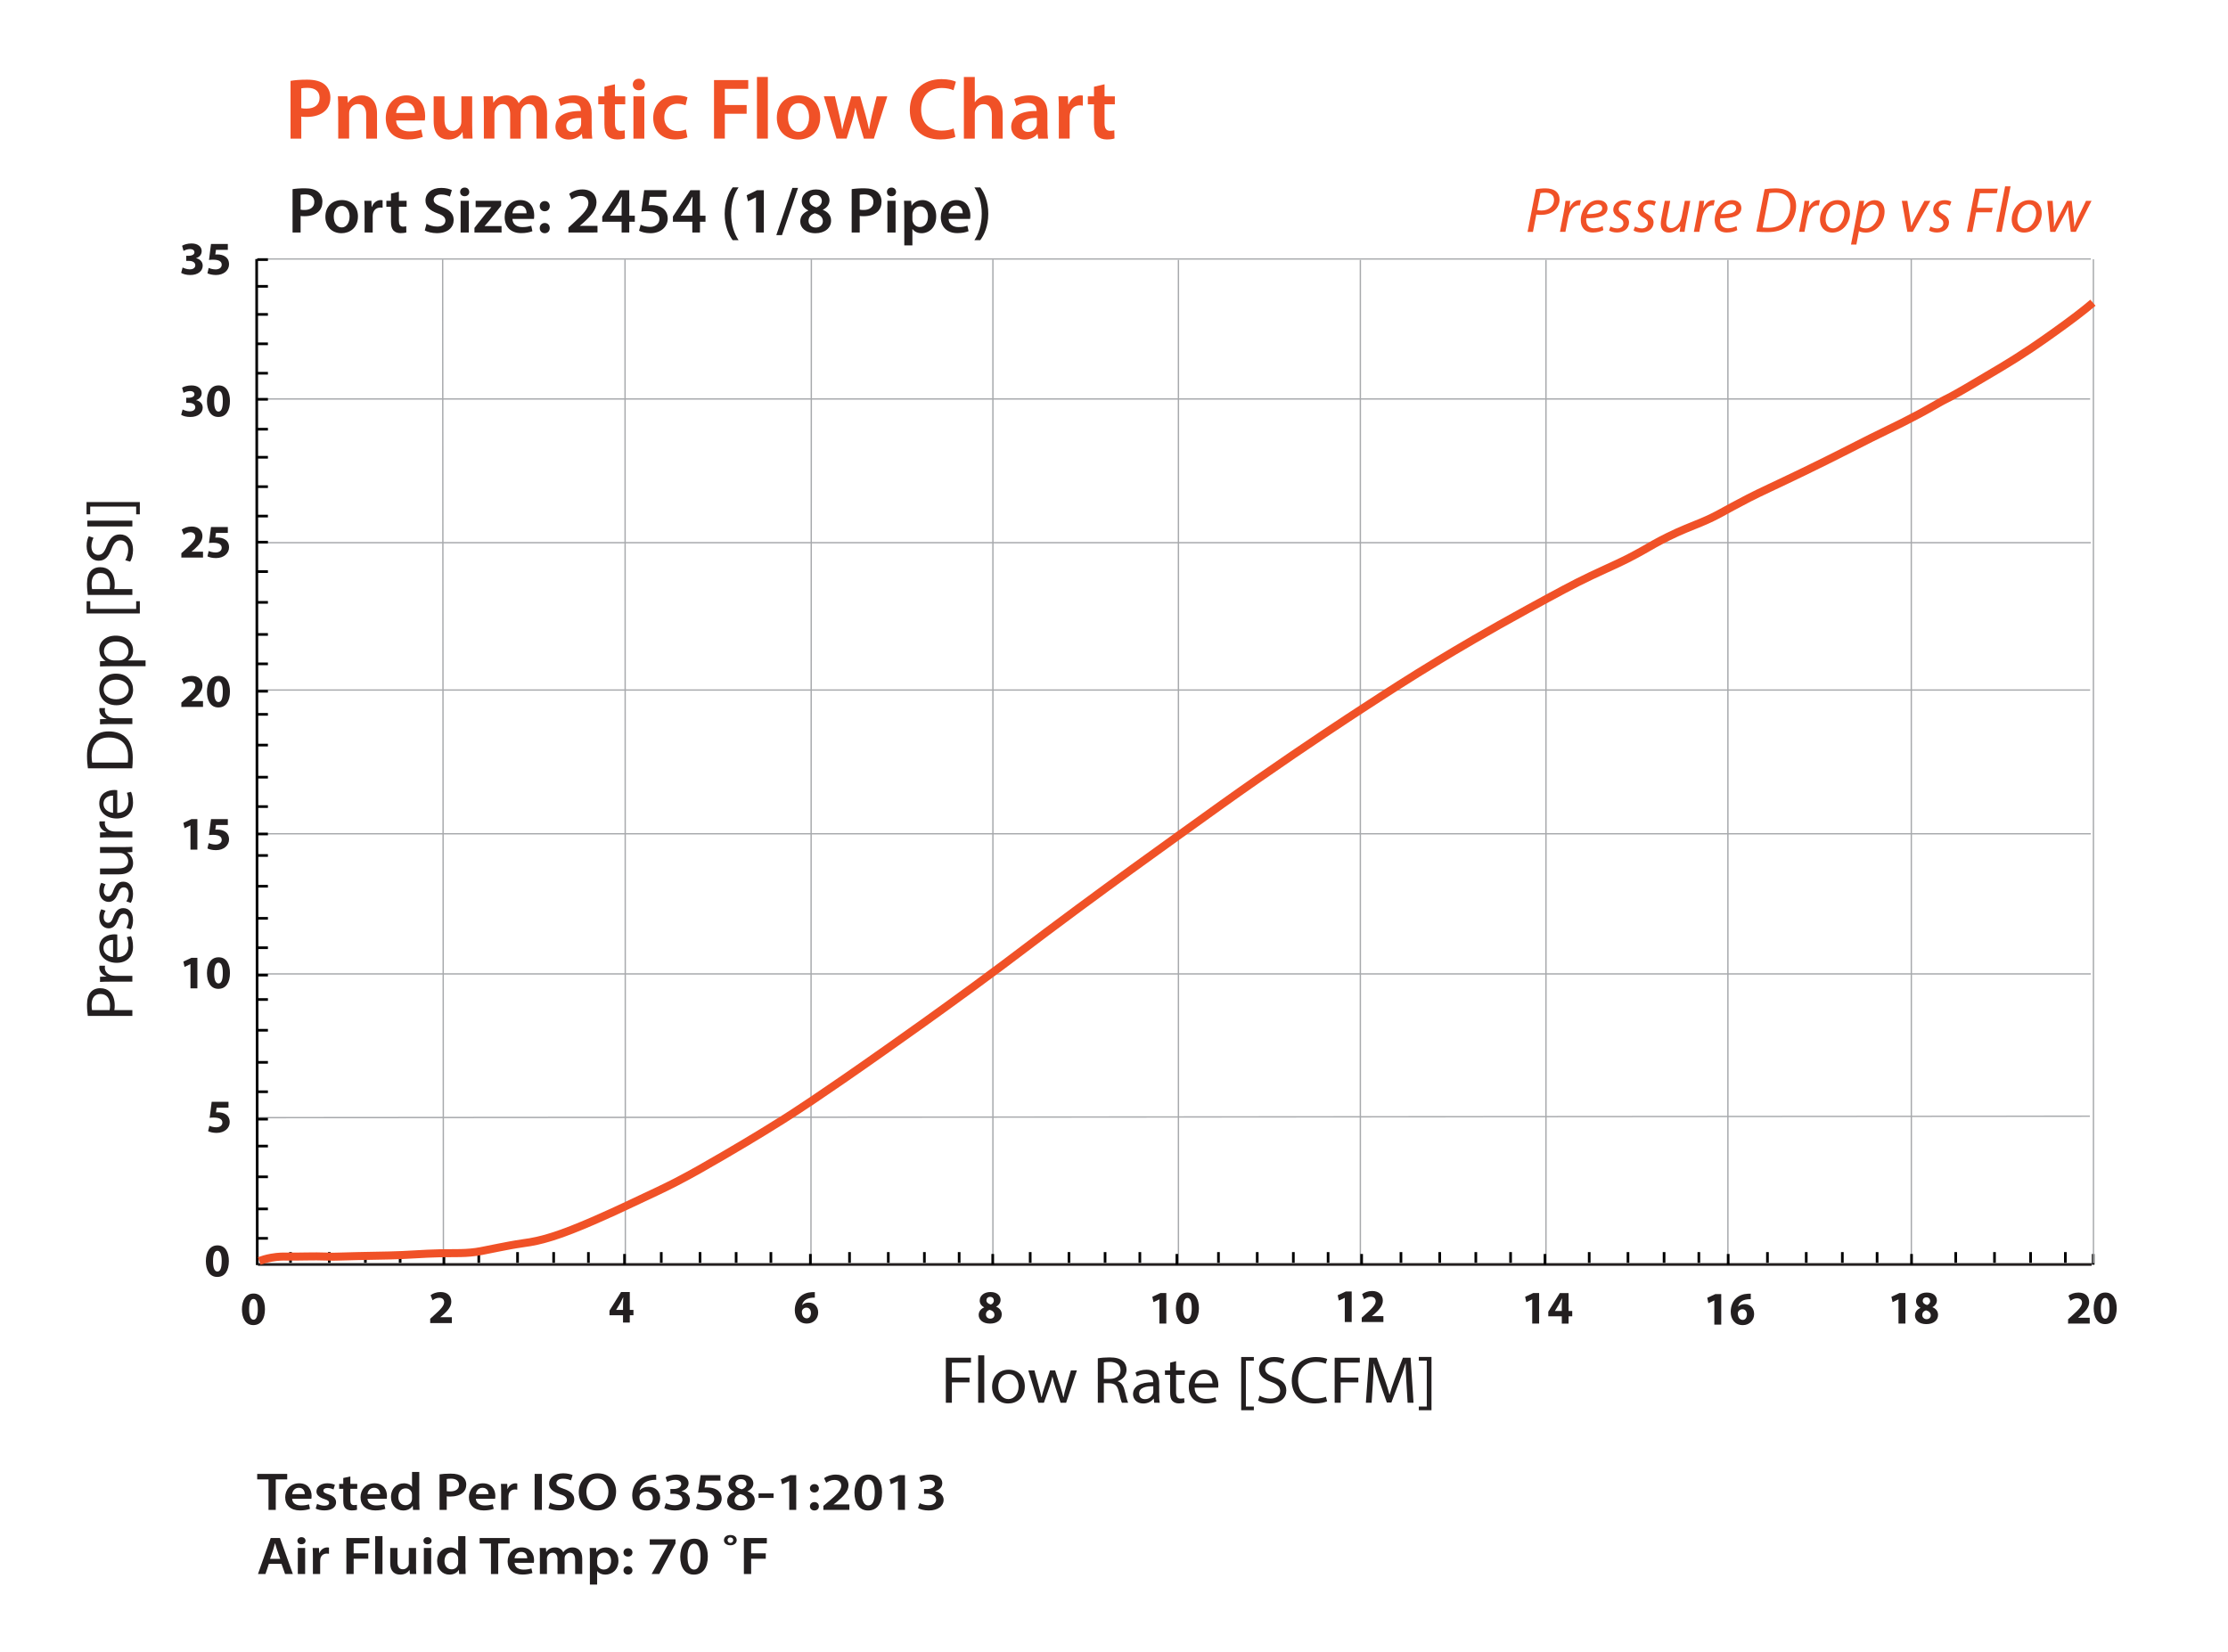 <?xml version="1.0" encoding="utf-8"?>
<!-- Generator: Adobe Illustrator 25.4.7, SVG Export Plug-In . SVG Version: 6.00 Build 0)  -->
<svg version="1.1" id="Layer_1" xmlns="http://www.w3.org/2000/svg" xmlns:xlink="http://www.w3.org/1999/xlink" x="0px" y="0px"
	 viewBox="0 0 1667.73 1236.73" style="enable-background:new 0 0 1667.73 1236.73;" xml:space="preserve">
<style type="text/css">
	.st0{fill:#231F20;}
	.st1{fill:none;stroke:#A7A9AC;stroke-miterlimit:10;}
	.st2{fill:#F05127;}
	.st3{fill:none;stroke:#000000;stroke-width:2;stroke-miterlimit:10;}
	.st4{fill:none;stroke:#231F20;stroke-width:2;stroke-miterlimit:10;}
	.st5{fill:none;stroke:#F05127;stroke-width:6;stroke-miterlimit:10;}
</style>
<g>
	<path class="st0" d="M218.98,141.64c2.17-0.39,5.18-0.68,9.28-0.68c4.44,0,7.7,0.93,9.82,2.68c1.97,1.61,3.26,4.19,3.26,7.26
		c0,3.12-0.99,5.7-2.86,7.46c-2.42,2.39-6.22,3.51-10.51,3.51c-1.14,0-2.17-0.05-2.96-0.19v12.38h-6.02V141.64z M225,156.95
		c0.74,0.19,1.73,0.24,2.96,0.24c4.54,0,7.31-2.19,7.31-6.05c0-3.66-2.57-5.61-6.76-5.61c-1.68,0-2.86,0.15-3.5,0.29V156.95z"/>
	<path class="st0" d="M267.94,161.97c0,8.73-6.22,12.63-12.34,12.63c-6.81,0-12.04-4.63-12.04-12.24c0-7.8,5.18-12.58,12.44-12.58
		C263.15,149.78,267.94,154.76,267.94,161.97z M249.83,162.22c0,4.58,2.27,8.04,5.97,8.04c3.46,0,5.87-3.36,5.87-8.14
		c0-3.71-1.68-7.95-5.82-7.95C251.55,154.17,249.83,158.27,249.83,162.22z"/>
	<path class="st0" d="M272.92,157.97c0-3.22-0.05-5.51-0.2-7.65h5.28l0.2,4.53h0.2c1.18-3.36,4-5.07,6.56-5.07
		c0.59,0,0.94,0.05,1.43,0.15v5.66c-0.49-0.1-1.04-0.19-1.78-0.19c-2.91,0-4.89,1.85-5.43,4.53c-0.1,0.54-0.2,1.17-0.2,1.85v12.29
		h-6.07V157.97z"/>
	<path class="st0" d="M298.59,143.54v6.78h5.78v4.49h-5.78v10.48c0,2.88,0.79,4.39,3.11,4.39c1.04,0,1.83-0.15,2.37-0.29l0.1,4.58
		c-0.89,0.34-2.47,0.58-4.39,0.58c-2.22,0-4.1-0.73-5.23-1.95c-1.28-1.37-1.88-3.51-1.88-6.63v-11.16h-3.46v-4.49h3.46v-5.36
		L298.59,143.54z"/>
	<path class="st0" d="M319.27,167.53c1.97,1.12,4.94,2.1,8.05,2.1c3.9,0,6.07-1.8,6.07-4.48c0-2.49-1.68-3.95-5.92-5.46
		c-5.48-1.95-8.98-4.83-8.98-9.56c0-5.36,4.54-9.46,11.75-9.46c3.6,0,6.27,0.78,8,1.66l-1.48,4.83c-1.19-0.63-3.5-1.56-6.61-1.56
		c-3.85,0-5.53,2.05-5.53,3.95c0,2.53,1.93,3.71,6.37,5.41c5.78,2.15,8.59,5.02,8.59,9.75c0,5.27-4.05,9.85-12.64,9.85
		c-3.5,0-7.16-0.97-8.98-2.05L319.27,167.53z"/>
	<path class="st0" d="M351.25,143.69c0,1.8-1.33,3.22-3.46,3.22c-2.02,0-3.36-1.41-3.36-3.22c0-1.85,1.38-3.27,3.41-3.27
		C349.92,140.42,351.2,141.84,351.25,143.69z M344.78,174.06v-23.74h6.12v23.74H344.78z"/>
	<path class="st0" d="M355.15,170.6l9.03-11.41c1.23-1.46,2.27-2.63,3.55-4v-0.1h-11.7v-4.78h19.1v3.66l-8.84,11.16
		c-1.18,1.41-2.32,2.78-3.55,4.05v0.1h12.69v4.78h-20.29V170.6z"/>
	<path class="st0" d="M383.58,163.87c0.15,4.29,3.55,6.14,7.4,6.14c2.81,0,4.84-0.39,6.66-1.07l0.89,4.14
		c-2.07,0.83-4.94,1.46-8.39,1.46c-7.8,0-12.39-4.73-12.39-11.99c0-6.58,4.05-12.77,11.75-12.77c7.8,0,10.37,6.34,10.37,11.55
		c0,1.12-0.1,2-0.2,2.54H383.58z M394.14,159.68c0.05-2.19-0.94-5.8-4.99-5.8c-3.75,0-5.33,3.36-5.58,5.8H394.14z"/>
	<path class="st0" d="M404.01,154.37c0-2.24,1.58-3.85,3.75-3.85c2.22,0,3.7,1.61,3.75,3.85c0,2.19-1.48,3.8-3.75,3.8
		C405.54,158.17,404.01,156.56,404.01,154.37z M404.01,170.8c0-2.24,1.58-3.85,3.75-3.85c2.22,0,3.7,1.56,3.75,3.85
		c0,2.15-1.48,3.8-3.75,3.8C405.54,174.6,404.01,172.94,404.01,170.8z"/>
	<path class="st0" d="M425.48,174.06v-3.66l3.8-3.46c7.55-6.92,11.11-10.73,11.16-14.92c0-2.83-1.53-5.31-5.73-5.31
		c-2.81,0-5.23,1.41-6.86,2.63l-1.78-4.24c2.32-1.85,5.82-3.27,9.87-3.27c7.11,0,10.56,4.44,10.56,9.6c0,5.56-4.05,10.04-9.63,15.16
		l-2.81,2.39v0.1h13.18v4.97H425.48z"/>
	<path class="st0" d="M465.31,174.06v-8.04h-14.51v-3.9l13.08-19.74h7.16v19.11h4.15v4.53h-4.15v8.04H465.31z M465.31,161.48v-8.63
		c0-1.8,0.05-3.66,0.2-5.51h-0.2c-0.99,2-1.83,3.61-2.81,5.36l-5.87,8.68l-0.05,0.1H465.31z"/>
	<path class="st0" d="M498.77,147.35h-12.34l-0.94,6.34c0.74-0.1,1.38-0.15,2.32-0.15c2.81,0,5.63,0.63,7.8,2.05
		c2.42,1.51,4.2,4.19,4.2,8.04c0,6.05-5.08,10.97-12.98,10.97c-3.7,0-6.81-0.93-8.49-1.85l1.23-4.53c1.38,0.73,4.15,1.66,7.06,1.66
		c3.55,0,6.96-2,6.96-5.8c0-3.61-2.71-6-9.13-6c-1.78,0-3.11,0.1-4.39,0.29l2.12-15.99h16.59V147.35z"/>
	<path class="st0" d="M518.21,174.06v-8.04H503.7v-3.9l13.08-19.74h7.16v19.11h4.15v4.53h-4.15v8.04H518.21z M518.21,161.48v-8.63
		c0-1.8,0.05-3.66,0.2-5.51h-0.2c-0.99,2-1.83,3.61-2.81,5.36l-5.87,8.68l-0.05,0.1H518.21z"/>
	<path class="st0" d="M552.86,140.28c-3.16,4.63-5.58,11.07-5.58,19.84c0,8.63,2.47,15.02,5.58,19.7h-4.44
		c-2.81-3.9-5.97-10.24-5.97-19.7c0.05-9.51,3.16-15.89,5.97-19.84H552.86z"/>
	<path class="st0" d="M565.89,147.79h-0.1l-5.87,2.93l-1.04-4.53l7.8-3.8h5.08v31.69h-5.87V147.79z"/>
	<path class="st0" d="M581.09,176.01l12.04-35.35h4.25l-12.04,35.35H581.09z"/>
	<path class="st0" d="M599.01,165.92c0-3.95,2.32-6.63,6.02-8.24v-0.15c-3.36-1.61-4.89-4.24-4.89-7.02c0-5.17,4.64-8.68,10.71-8.68
		c6.91,0,10.07,4.1,10.07,8c0,2.68-1.43,5.46-4.94,7.17v0.15c3.5,1.32,6.12,4.05,6.12,8c0,5.65-4.84,9.46-11.7,9.46
		C602.91,174.6,599.01,170.36,599.01,165.92z M615.94,165.63c0-3.22-2.42-4.97-5.97-5.95c-3.01,0.88-4.74,2.93-4.74,5.56
		c-0.1,2.68,1.97,5.12,5.38,5.12C613.81,170.36,615.94,168.36,615.94,165.63z M605.92,150.27c0,2.58,2.17,4.14,5.23,4.97
		c2.17-0.63,4-2.39,4-4.78c0-2.19-1.33-4.49-4.59-4.49C607.5,145.98,605.92,147.98,605.92,150.27z"/>
	<path class="st0" d="M637.5,141.64c2.17-0.39,5.18-0.68,9.28-0.68c4.44,0,7.7,0.93,9.82,2.68c1.97,1.61,3.26,4.19,3.26,7.26
		c0,3.12-0.99,5.7-2.86,7.46c-2.42,2.39-6.22,3.51-10.51,3.51c-1.14,0-2.17-0.05-2.96-0.19v12.38h-6.02V141.64z M643.52,156.95
		c0.74,0.19,1.73,0.24,2.96,0.24c4.54,0,7.31-2.19,7.31-6.05c0-3.66-2.57-5.61-6.76-5.61c-1.68,0-2.86,0.15-3.5,0.29V156.95z"/>
	<path class="st0" d="M670.72,143.69c0,1.8-1.33,3.22-3.46,3.22c-2.02,0-3.36-1.41-3.36-3.22c0-1.85,1.38-3.27,3.41-3.27
		C669.39,140.42,670.67,141.84,670.72,143.69z M664.25,174.06v-23.74h6.12v23.74H664.25z"/>
	<path class="st0" d="M676.89,158.22c0-3.12-0.1-5.66-0.2-7.9h5.33l0.3,3.66h0.1c1.78-2.68,4.59-4.19,8.24-4.19
		c5.53,0,10.12,4.68,10.12,12.09c0,8.58-5.48,12.72-10.96,12.72c-3.01,0-5.53-1.27-6.76-3.17h-0.1v12.29h-6.07V158.22z
		 M682.96,164.12c0,0.58,0.05,1.12,0.2,1.66c0.59,2.44,2.76,4.19,5.33,4.19c3.85,0,6.12-3.17,6.12-7.85c0-4.19-2.07-7.6-5.97-7.6
		c-2.52,0-4.84,1.8-5.43,4.44c-0.15,0.49-0.25,1.02-0.25,1.51V164.12z"/>
	<path class="st0" d="M710.05,163.87c0.15,4.29,3.55,6.14,7.4,6.14c2.81,0,4.84-0.39,6.66-1.07l0.89,4.14
		c-2.07,0.83-4.94,1.46-8.39,1.46c-7.8,0-12.39-4.73-12.39-11.99c0-6.58,4.05-12.77,11.75-12.77c7.8,0,10.37,6.34,10.37,11.55
		c0,1.12-0.1,2-0.2,2.54H710.05z M720.62,159.68c0.05-2.19-0.94-5.8-4.99-5.8c-3.75,0-5.33,3.36-5.58,5.8H720.62z"/>
	<path class="st0" d="M729.35,179.82c3.11-4.63,5.53-11.12,5.53-19.79s-2.42-15.06-5.53-19.74h4.39c2.86,3.9,6.02,10.24,6.02,19.79
		c-0.05,9.51-3.16,15.8-6.02,19.74H729.35z"/>
</g>
<g>
	<path class="st0" d="M136.7,200.26c0.95,0.49,3.13,1.41,5.31,1.41c2.78,0,4.18-1.34,4.18-3.06c0-2.25-2.25-3.27-4.61-3.27h-2.18
		v-3.83h2.07c1.79-0.04,4.08-0.7,4.08-2.64c0-1.37-1.12-2.39-3.38-2.39c-1.86,0-3.83,0.81-4.78,1.37l-1.09-3.87
		c1.37-0.88,4.11-1.72,7.07-1.72c4.89,0,7.59,2.57,7.59,5.7c0,2.43-1.37,4.32-4.18,5.31v0.07c2.74,0.49,4.96,2.57,4.96,5.55
		c0,4.04-3.55,7-9.35,7c-2.95,0-5.45-0.77-6.79-1.62L136.7,200.26z"/>
	<path class="st0" d="M170.52,187.04h-8.86l-0.49,3.52c0.49-0.07,0.91-0.07,1.48-0.07c2.18,0,4.39,0.49,6.01,1.65
		c1.72,1.16,2.78,3.06,2.78,5.73c0,4.25-3.66,8.02-9.81,8.02c-2.78,0-5.1-0.63-6.36-1.3l0.95-4.01c1.02,0.49,3.09,1.12,5.17,1.12
		c2.21,0,4.57-1.05,4.57-3.48c0-2.36-1.86-3.8-6.43-3.8c-1.27,0-2.14,0.07-3.09,0.21l1.51-11.99h12.59V187.04z"/>
</g>
<g>
	<path class="st0" d="M136.7,306.55c0.95,0.49,3.13,1.41,5.31,1.41c2.78,0,4.18-1.34,4.18-3.06c0-2.25-2.25-3.27-4.61-3.27h-2.18
		v-3.83h2.07c1.79-0.04,4.08-0.7,4.08-2.64c0-1.37-1.12-2.39-3.38-2.39c-1.86,0-3.83,0.81-4.78,1.37l-1.09-3.87
		c1.37-0.88,4.11-1.72,7.07-1.72c4.89,0,7.59,2.57,7.59,5.7c0,2.43-1.37,4.32-4.18,5.31v0.07c2.74,0.49,4.96,2.57,4.96,5.55
		c0,4.04-3.55,7-9.35,7c-2.95,0-5.45-0.77-6.79-1.62L136.7,306.55z"/>
	<path class="st0" d="M172.13,300.25c0,7.07-2.85,11.92-8.68,11.92c-5.91,0-8.51-5.31-8.54-11.78c0-6.61,2.81-11.85,8.72-11.85
		C169.74,288.55,172.13,294,172.13,300.25z M160.29,300.39c-0.04,5.24,1.23,7.73,3.3,7.73s3.2-2.6,3.2-7.8
		c0-5.06-1.09-7.73-3.23-7.73C161.59,292.59,160.25,295.09,160.29,300.39z"/>
</g>
<g>
	<path class="st0" d="M135.75,417.42v-3.23l2.95-2.67c4.99-4.46,7.42-7.03,7.49-9.7c0-1.86-1.12-3.34-3.76-3.34
		c-1.97,0-3.69,0.98-4.89,1.9l-1.51-3.83c1.72-1.3,4.39-2.36,7.49-2.36c5.17,0,8.02,3.02,8.02,7.17c0,3.83-2.78,6.89-6.08,9.84
		l-2.11,1.76v0.07h8.61v4.39H135.75z"/>
	<path class="st0" d="M170.52,398.96h-8.86l-0.49,3.52c0.49-0.07,0.91-0.07,1.48-0.07c2.18,0,4.39,0.49,6.01,1.65
		c1.72,1.16,2.78,3.06,2.78,5.73c0,4.25-3.66,8.02-9.81,8.02c-2.78,0-5.1-0.63-6.36-1.3l0.95-4.01c1.02,0.49,3.09,1.12,5.17,1.12
		c2.21,0,4.57-1.05,4.57-3.48c0-2.36-1.86-3.8-6.43-3.8c-1.27,0-2.14,0.07-3.09,0.21l1.51-11.99h12.59V398.96z"/>
</g>
<g>
	<path class="st0" d="M135.75,529.25v-3.23l2.95-2.67c4.99-4.46,7.42-7.03,7.49-9.7c0-1.86-1.12-3.34-3.76-3.34
		c-1.97,0-3.69,0.98-4.89,1.9l-1.51-3.83c1.72-1.3,4.39-2.36,7.49-2.36c5.17,0,8.02,3.02,8.02,7.17c0,3.83-2.78,6.89-6.08,9.84
		l-2.11,1.76v0.07h8.61v4.39H135.75z"/>
	<path class="st0" d="M172.13,517.72c0,7.07-2.85,11.92-8.68,11.92c-5.91,0-8.51-5.31-8.54-11.78c0-6.61,2.81-11.85,8.72-11.85
		C169.74,506.01,172.13,511.46,172.13,517.72z M160.29,517.86c-0.04,5.24,1.23,7.73,3.3,7.73s3.2-2.6,3.2-7.8
		c0-5.06-1.09-7.73-3.23-7.73C161.59,510.06,160.25,512.55,160.29,517.86z"/>
</g>
<g>
	<path class="st0" d="M142.57,617.98h-0.07l-4.36,2.07l-0.88-4.01l6.05-2.81h4.43v22.85h-5.17V617.98z"/>
	<path class="st0" d="M170.52,617.63h-8.86l-0.49,3.52c0.49-0.07,0.91-0.07,1.48-0.07c2.18,0,4.39,0.49,6.01,1.65
		c1.72,1.16,2.78,3.06,2.78,5.73c0,4.25-3.66,8.02-9.81,8.02c-2.78,0-5.1-0.63-6.36-1.3l0.95-4.01c1.02,0.49,3.09,1.12,5.17,1.12
		c2.21,0,4.57-1.05,4.57-3.48c0-2.36-1.86-3.8-6.43-3.8c-1.27,0-2.14,0.07-3.09,0.21l1.51-11.99h12.59V617.63z"/>
</g>
<g>
	<path class="st0" d="M142.57,721.82h-0.07l-4.36,2.07l-0.88-4.01l6.05-2.81h4.43v22.85h-5.17V721.82z"/>
	<path class="st0" d="M172.13,728.39c0,7.07-2.85,11.92-8.68,11.92c-5.91,0-8.51-5.31-8.54-11.78c0-6.61,2.81-11.85,8.72-11.85
		C169.74,716.68,172.13,722.13,172.13,728.39z M160.29,728.53c-0.04,5.24,1.23,7.73,3.3,7.73s3.2-2.6,3.2-7.8
		c0-5.06-1.09-7.73-3.23-7.73C161.59,720.73,160.25,723.22,160.29,728.53z"/>
</g>
<g>
	<path class="st0" d="M171.02,829.3h-8.86l-0.49,3.52c0.49-0.07,0.91-0.07,1.48-0.07c2.18,0,4.39,0.49,6.01,1.65
		c1.72,1.16,2.78,3.06,2.78,5.73c0,4.25-3.66,8.02-9.81,8.02c-2.78,0-5.1-0.63-6.36-1.3l0.95-4.01c1.02,0.49,3.09,1.12,5.17,1.12
		c2.21,0,4.57-1.05,4.57-3.48c0-2.36-1.86-3.8-6.43-3.8c-1.27,0-2.14,0.07-3.09,0.21l1.51-11.99h12.59V829.3z"/>
</g>
<g>
	<path class="st0" d="M198.32,980.13c0,7.07-2.85,11.92-8.68,11.92c-5.91,0-8.51-5.31-8.54-11.78c0-6.61,2.81-11.85,8.72-11.85
		C195.93,968.42,198.32,973.87,198.32,980.13z M186.47,980.27c-0.04,5.24,1.23,7.73,3.3,7.73s3.2-2.6,3.2-7.8
		c0-5.06-1.09-7.73-3.23-7.73C187.77,972.47,186.44,974.96,186.47,980.27z"/>
</g>
<g>
	<path class="st0" d="M171.31,944.07c0,7.07-2.85,11.92-8.68,11.92c-5.91,0-8.51-5.31-8.54-11.78c0-6.61,2.81-11.85,8.72-11.85
		C168.92,932.36,171.31,937.81,171.31,944.07z M159.46,944.21c-0.04,5.24,1.23,7.73,3.3,7.73s3.2-2.6,3.2-7.8
		c0-5.06-1.09-7.73-3.23-7.73C160.77,936.41,159.43,938.9,159.46,944.21z"/>
</g>
<g>
	<path class="st0" d="M322.02,990.53v-3.23l2.95-2.67c4.99-4.46,7.42-7.03,7.49-9.7c0-1.86-1.12-3.34-3.76-3.34
		c-1.97,0-3.69,0.98-4.89,1.9l-1.51-3.83c1.72-1.3,4.39-2.36,7.49-2.36c5.17,0,8.02,3.02,8.02,7.17c0,3.83-2.78,6.89-6.08,9.84
		l-2.11,1.76v0.07h8.61v4.39H322.02z"/>
</g>
<g>
	<path class="st0" d="M466.35,990.14v-5.45h-10.12v-3.48l8.65-13.92h6.54v13.39h2.74v4.01h-2.74v5.45H466.35z M466.35,980.68v-5.06
		c0-1.37,0.07-2.78,0.18-4.25h-0.14c-0.74,1.48-1.34,2.81-2.11,4.25l-3.06,4.99v0.07H466.35z"/>
</g>
<g>
	<path class="st0" d="M609.93,971.47c-0.6-0.04-1.23,0-2.07,0.07c-4.75,0.39-6.86,2.81-7.45,5.48h0.11
		c1.12-1.16,2.71-1.83,4.85-1.83c3.83,0,7.07,2.71,7.07,7.45c0,4.54-3.48,8.26-8.44,8.26c-6.08,0-9.07-4.54-9.07-9.98
		c0-4.29,1.58-7.88,4.04-10.16c2.29-2.07,5.24-3.2,8.82-3.38c0.98-0.07,1.62-0.07,2.14-0.04V971.47z M607.01,982.93
		c0-2.11-1.12-3.94-3.41-3.94c-1.44,0-2.64,0.88-3.16,2.04c-0.14,0.28-0.21,0.7-0.21,1.34c0.11,2.43,1.27,4.61,3.69,4.61
		C605.81,986.98,607.01,985.26,607.01,982.93z"/>
</g>
<g>
	<path class="st0" d="M732.57,984.55c0-2.74,1.58-4.64,4.08-5.73v-0.11c-2.21-1.12-3.3-2.99-3.3-4.99c0-3.87,3.48-6.43,8.05-6.43
		c5.34,0,7.56,3.09,7.56,5.87c0,1.97-1.05,3.9-3.3,5.03v0.11c2.21,0.84,4.18,2.74,4.18,5.7c0,4.15-3.48,6.93-8.79,6.93
		C735.24,990.92,732.57,987.65,732.57,984.55z M744.38,984.38c0-2-1.48-3.2-3.59-3.76c-1.76,0.49-2.78,1.76-2.78,3.41
		c-0.04,1.65,1.23,3.2,3.23,3.2C743.15,987.22,744.38,985.99,744.38,984.38z M738.37,973.55c0,1.55,1.41,2.53,3.23,3.09
		c1.23-0.35,2.32-1.48,2.32-2.92c0-1.41-0.81-2.81-2.78-2.81C739.32,970.91,738.37,972.11,738.37,973.55z"/>
</g>
<g>
	<path class="st0" d="M867.85,972.81h-0.07l-4.36,2.07l-0.88-4.01l6.05-2.81h4.43v22.85h-5.17V972.81z"/>
	<path class="st0" d="M897.42,979.39c0,7.07-2.85,11.92-8.68,11.92c-5.91,0-8.51-5.31-8.54-11.78c0-6.61,2.81-11.85,8.72-11.85
		C895.03,967.68,897.42,973.13,897.42,979.39z M885.57,979.53c-0.04,5.24,1.23,7.73,3.3,7.73s3.2-2.6,3.2-7.8
		c0-5.06-1.09-7.73-3.23-7.73C886.87,971.72,885.54,974.22,885.57,979.53z"/>
</g>
<g>
	<path class="st0" d="M1006.61,971.64h-0.07l-4.36,2.07l-0.88-4.01l6.05-2.81h4.43v22.85h-5.17V971.64z"/>
	<path class="st0" d="M1019.3,989.75v-3.23l2.95-2.67c4.99-4.46,7.42-7.03,7.49-9.7c0-1.86-1.12-3.34-3.76-3.34
		c-1.97,0-3.69,0.98-4.89,1.9l-1.51-3.83c1.72-1.3,4.39-2.36,7.49-2.36c5.17,0,8.02,3.02,8.02,7.17c0,3.83-2.78,6.89-6.08,9.84
		l-2.11,1.76v0.07h8.61v4.39H1019.3z"/>
</g>
<g>
	<path class="st0" d="M1146.92,972.81h-0.07l-4.36,2.07l-0.88-4.01l6.05-2.81h4.43v22.85h-5.17V972.81z"/>
	<path class="st0" d="M1169.06,990.92v-5.45h-10.12v-3.48l8.65-13.92h6.54v13.39h2.74v4.01h-2.74v5.45H1169.06z M1169.06,981.46
		v-5.06c0-1.37,0.07-2.78,0.18-4.25h-0.14c-0.74,1.48-1.34,2.81-2.11,4.25l-3.06,4.99v0.07H1169.06z"/>
</g>
<g>
	<path class="st0" d="M1283.23,973.59h-0.07l-4.36,2.07l-0.88-4.01l6.05-2.81h4.43v22.85h-5.17V973.59z"/>
	<path class="st0" d="M1310.51,972.64c-0.6-0.04-1.23,0-2.07,0.07c-4.75,0.39-6.86,2.81-7.45,5.48h0.11
		c1.12-1.16,2.71-1.83,4.85-1.83c3.83,0,7.07,2.71,7.07,7.45c0,4.54-3.48,8.26-8.44,8.26c-6.08,0-9.07-4.54-9.07-9.98
		c0-4.29,1.58-7.88,4.04-10.16c2.29-2.07,5.24-3.2,8.82-3.38c0.98-0.07,1.62-0.07,2.14-0.04V972.64z M1307.6,984.1
		c0-2.11-1.12-3.94-3.41-3.94c-1.44,0-2.64,0.88-3.16,2.04c-0.14,0.28-0.21,0.7-0.21,1.34c0.11,2.43,1.27,4.61,3.69,4.61
		C1306.4,988.15,1307.6,986.42,1307.6,984.1z"/>
</g>
<g>
	<path class="st0" d="M1421.09,972.81h-0.07l-4.36,2.07l-0.88-4.01l6.05-2.81h4.43v22.85h-5.17V972.81z"/>
	<path class="st0" d="M1433.43,984.94c0-2.74,1.58-4.64,4.08-5.73v-0.11c-2.21-1.12-3.3-2.99-3.3-4.99c0-3.87,3.48-6.43,8.05-6.43
		c5.34,0,7.56,3.09,7.56,5.87c0,1.97-1.05,3.9-3.3,5.03v0.11c2.21,0.84,4.18,2.74,4.18,5.7c0,4.15-3.48,6.93-8.79,6.93
		C1436.1,991.3,1433.43,988.03,1433.43,984.94z M1445.24,984.76c0-2-1.48-3.2-3.59-3.76c-1.76,0.49-2.78,1.76-2.78,3.41
		c-0.04,1.65,1.23,3.2,3.23,3.2C1444.01,987.61,1445.24,986.38,1445.24,984.76z M1439.23,973.94c0,1.55,1.41,2.53,3.23,3.09
		c1.23-0.35,2.32-1.48,2.32-2.92c0-1.41-0.81-2.81-2.78-2.81C1440.18,971.3,1439.23,972.49,1439.23,973.94z"/>
</g>
<g>
	<path class="st0" d="M65.77,760.58c-0.35-2.1-0.65-4.85-0.65-8.35c0-4.3,1-7.45,2.8-9.45c1.6-1.85,4.05-2.95,7.05-2.95
		c3.05,0,5.45,0.9,7.2,2.6c2.45,2.3,3.7,6.05,3.7,10.3c0,1.3-0.05,2.5-0.3,3.5h13.5v4.35H65.77z M82.02,756.23
		c0.25-0.95,0.35-2.15,0.35-3.6c0-5.25-2.55-8.45-7.2-8.45c-4.45,0-6.6,3.15-6.6,7.95c0,1.9,0.15,3.35,0.35,4.1H82.02z"/>
	<path class="st0" d="M82.42,734.93c-2.85,0-5.3,0.05-7.55,0.2v-3.85l4.75-0.15v-0.2c-3.25-1.1-5.3-3.75-5.3-6.7
		c0-0.5,0.05-0.85,0.15-1.25h4.15c-0.1,0.45-0.15,0.9-0.15,1.5c0,3.1,2.35,5.3,5.65,5.9c0.6,0.1,1.3,0.2,2.05,0.2h12.9v4.35H82.42z"
		/>
	<path class="st0" d="M87.77,716.63c5.95-0.1,8.4-3.9,8.4-8.3c0-3.15-0.55-5.05-1.25-6.7l3.15-0.75c0.7,1.55,1.5,4.2,1.5,8.05
		c0,7.45-4.9,11.9-12.2,11.9s-13.05-4.3-13.05-11.35c0-7.9,6.95-10,11.4-10c0.9,0,1.6,0.1,2.05,0.15V716.63z M84.62,703.73
		c-2.8-0.05-7.15,1.15-7.15,6.1c0,4.45,4.1,6.4,7.15,6.75V703.73z"/>
	<path class="st0" d="M94.57,694.63c0.85-1.3,1.75-3.6,1.75-5.8c0-3.2-1.6-4.7-3.6-4.7c-2.1,0-3.25,1.25-4.45,4.5
		c-1.55,4.35-3.95,6.4-6.85,6.4c-3.9,0-7.1-3.15-7.1-8.35c0-2.45,0.7-4.6,1.5-5.95l3.2,1.1c-0.6,0.95-1.4,2.7-1.4,4.95
		c0,2.6,1.5,4.05,3.3,4.05c2,0,2.9-1.45,4.1-4.6c1.6-4.2,3.7-6.35,7.3-6.35c4.25,0,7.25,3.3,7.25,9.05c0,2.65-0.65,5.1-1.65,6.8
		L94.57,694.63z"/>
	<path class="st0" d="M94.57,674.83c0.85-1.3,1.75-3.6,1.75-5.8c0-3.2-1.6-4.7-3.6-4.7c-2.1,0-3.25,1.25-4.45,4.5
		c-1.55,4.35-3.95,6.4-6.85,6.4c-3.9,0-7.1-3.15-7.1-8.35c0-2.45,0.7-4.6,1.5-5.95l3.2,1.1c-0.6,0.95-1.4,2.7-1.4,4.95
		c0,2.6,1.5,4.05,3.3,4.05c2,0,2.9-1.45,4.1-4.6c1.6-4.2,3.7-6.35,7.3-6.35c4.25,0,7.25,3.3,7.25,9.05c0,2.65-0.65,5.1-1.65,6.8
		L94.57,674.83z"/>
	<path class="st0" d="M92.47,634.18c2.5,0,4.7-0.05,6.6-0.2v3.9l-3.95,0.25v0.1c1.95,1.15,4.5,3.7,4.5,8c0,3.8-2.1,8.35-10.6,8.35
		H74.87v-4.4h13.4c4.6,0,7.7-1.4,7.7-5.4c0-2.95-2.05-5-4-5.8c-0.65-0.25-1.45-0.4-2.25-0.4H74.87v-4.4H92.47z"/>
	<path class="st0" d="M82.42,626.88c-2.85,0-5.3,0.05-7.55,0.2v-3.85l4.75-0.15v-0.2c-3.25-1.1-5.3-3.75-5.3-6.7
		c0-0.5,0.05-0.85,0.15-1.25h4.15c-0.1,0.45-0.15,0.9-0.15,1.5c0,3.1,2.35,5.3,5.65,5.9c0.6,0.1,1.3,0.2,2.05,0.2h12.9v4.35H82.42z"
		/>
	<path class="st0" d="M87.77,608.58c5.95-0.1,8.4-3.9,8.4-8.3c0-3.15-0.55-5.05-1.25-6.7l3.15-0.75c0.7,1.55,1.5,4.2,1.5,8.05
		c0,7.45-4.9,11.9-12.2,11.9s-13.05-4.3-13.05-11.35c0-7.9,6.95-10,11.4-10c0.9,0,1.6,0.1,2.05,0.15V608.58z M84.62,595.68
		c-2.8-0.05-7.15,1.15-7.15,6.1c0,4.45,4.1,6.4,7.15,6.75V595.68z"/>
	<path class="st0" d="M65.82,575.23c-0.4-2.65-0.7-5.8-0.7-9.25c0-6.25,1.45-10.7,4.2-13.65c2.75-3,6.65-4.75,12.1-4.75
		c5.5,0,10,1.7,13.1,4.85c3.15,3.15,4.85,8.35,4.85,14.9c0,3.1-0.15,5.7-0.4,7.9H65.82z M95.62,570.88c0.2-1.1,0.25-2.7,0.25-4.4
		c0-9.3-5.2-14.35-14.3-14.35c-7.95-0.05-13,4.45-13,13.65c0,2.25,0.2,3.95,0.45,5.1H95.62z"/>
	<path class="st0" d="M82.42,542.08c-2.85,0-5.3,0.05-7.55,0.2v-3.85l4.75-0.15v-0.2c-3.25-1.1-5.3-3.75-5.3-6.7
		c0-0.5,0.05-0.85,0.15-1.25h4.15c-0.1,0.45-0.15,0.9-0.15,1.5c0,3.1,2.35,5.3,5.65,5.9c0.6,0.1,1.3,0.2,2.05,0.2h12.9v4.35H82.42z"
		/>
	<path class="st0" d="M86.77,504.33c8.95,0,12.85,6.2,12.85,12.05c0,6.55-4.8,11.6-12.45,11.6c-8.1,0-12.85-5.3-12.85-12
		C74.32,509.03,79.37,504.33,86.77,504.33z M87.02,523.53c5.3,0,9.3-3.05,9.3-7.35c0-4.2-3.95-7.35-9.4-7.35
		c-4.1,0-9.3,2.05-9.3,7.25C77.62,521.28,82.42,523.53,87.02,523.53z"/>
	<path class="st0" d="M82.77,498.78c-3.1,0-5.6,0.1-7.9,0.2v-3.95l4.15-0.2v-0.1c-2.95-1.8-4.7-4.65-4.7-8.6
		c0-5.85,4.95-10.25,12.3-10.25c8.7,0,13,5.3,13,11c0,3.2-1.4,6-3.8,7.45v0.1h13.15v4.35H82.77z M89.22,494.43
		c0.65,0,1.25-0.1,1.8-0.2c3.05-0.8,5.15-3.45,5.15-6.6c0-4.65-3.8-7.35-9.35-7.35c-4.85,0-9,2.55-9,7.2c0,3,2.15,5.8,5.45,6.65
		c0.55,0.15,1.2,0.3,1.8,0.3H89.22z"/>
	<path class="st0" d="M104.67,459.28H64.82v-9.15h2.75v5.75h34.35v-5.75h2.75V459.28z"/>
	<path class="st0" d="M65.77,445.38c-0.35-2.1-0.65-4.85-0.65-8.35c0-4.3,1-7.45,2.8-9.45c1.6-1.85,4.05-2.95,7.05-2.95
		c3.05,0,5.45,0.9,7.2,2.6c2.45,2.3,3.7,6.05,3.7,10.3c0,1.3-0.05,2.5-0.3,3.5h13.5v4.35H65.77z M82.02,441.03
		c0.25-0.95,0.35-2.15,0.35-3.6c0-5.25-2.55-8.45-7.2-8.45c-4.45,0-6.6,3.15-6.6,7.95c0,1.9,0.15,3.35,0.35,4.1H82.02z"/>
	<path class="st0" d="M93.77,419.39c1.2-1.95,2.2-4.8,2.2-7.8c0-4.45-2.35-7.05-5.75-7.05c-3.15,0-4.95,1.8-6.7,6.35
		c-1.95,5.5-4.8,8.9-9.55,8.9c-5.25,0-9.15-4.35-9.15-10.9c0-3.45,0.8-5.95,1.65-7.45l3.55,1.2c-0.6,1.1-1.6,3.35-1.6,6.4
		c0,4.6,2.75,6.35,5.05,6.35c3.15,0,4.7-2.05,6.5-6.7c2.2-5.7,4.95-8.6,9.9-8.6c5.2,0,9.7,3.85,9.7,11.8c0,3.25-0.95,6.8-2.15,8.6
		L93.77,419.39z"/>
	<path class="st0" d="M65.37,389.79h33.7v4.35h-33.7V389.79z"/>
	<path class="st0" d="M64.77,375.88h39.9v9.15h-2.75v-5.75h-34.4v5.75h-2.75V375.88z"/>
</g>
<line class="st1" x1="193.07" y1="193.88" x2="1565.05" y2="193.88"/>
<line class="st1" x1="193.07" y1="298.68" x2="1564.55" y2="298.68"/>
<line class="st1" x1="193.07" y1="406.29" x2="1565.05" y2="406.29"/>
<line class="st1" x1="193.07" y1="516.6" x2="1564.55" y2="516.6"/>
<line class="st1" x1="193.07" y1="624.21" x2="1565.05" y2="624.21"/>
<line class="st1" x1="193.07" y1="729.13" x2="1565.05" y2="729.13"/>
<line class="st1" x1="193.07" y1="836.74" x2="1564.32" y2="835.65"/>
<line class="st1" x1="331.35" y1="194.24" x2="331.91" y2="945.78"/>
<line class="st1" x1="467.84" y1="194.24" x2="468.1" y2="945.78"/>
<line class="st1" x1="607.33" y1="194.24" x2="607.03" y2="945.78"/>
<line class="st1" x1="743.22" y1="194.24" x2="743.22" y2="945.78"/>
<line class="st1" x1="882.09" y1="194.57" x2="882.09" y2="945.78"/>
<line class="st1" x1="1018.27" y1="194.57" x2="1018.27" y2="945.78"/>
<line class="st1" x1="1157.21" y1="194.57" x2="1157.21" y2="945.78"/>
<line class="st1" x1="1293.39" y1="194.57" x2="1293.39" y2="945.78"/>
<line class="st1" x1="1430.64" y1="194.07" x2="1430.71" y2="945.78"/>
<g>
	<path class="st2" d="M1149.67,141.72c1.87-0.43,4.48-0.72,7.18-0.72c3.2,0,6.25,0.77,8.12,2.5c1.57,1.44,2.41,3.31,2.41,5.86
		c0,3.65-1.82,6.67-3.98,8.45c-2.56,2.11-6.3,3.07-10.04,3.07c-1.23,0-2.36-0.1-3.39-0.24l-2.51,12.96h-4.03L1149.67,141.72z
		 M1150.6,157.27c1.18,0.24,2.12,0.34,3.3,0.34c5.61,0,9.35-3.41,9.35-7.97c0-3.84-2.8-5.38-6.59-5.38c-1.62,0-2.85,0.14-3.59,0.34
		L1150.6,157.27z"/>
	<path class="st2" d="M1167.68,173.59l2.9-14.98c0.59-3.02,0.98-6.1,1.23-8.26h3.59c-0.2,1.63-0.39,3.26-0.64,5.04h0.15
		c1.52-3.17,4.08-5.57,7.28-5.57c0.34,0,0.84,0.05,1.13,0.1l-0.79,3.94c-0.25-0.05-0.64-0.1-1.08-0.1c-3.54,0-6.69,4.18-7.72,9.6
		l-1.97,10.23H1167.68z"/>
	<path class="st2" d="M1200.19,172.25c-1.77,1.01-4.67,1.82-7.87,1.82c-6.3,0-9.05-4.18-9.05-9.31c0-7.01,5.31-14.93,12.99-14.93
		c4.53,0,6.99,2.64,6.99,5.95c0,6.1-7.04,7.73-15.84,7.58c-0.2,1.01-0.05,3.17,0.49,4.42c0.93,2.06,2.85,3.12,5.31,3.12
		c2.8,0,4.92-0.86,6.4-1.63L1200.19,172.25z M1195.67,152.95c-3.89,0-6.79,3.7-7.77,7.34c6.39,0.05,11.41-0.77,11.41-4.37
		C1199.31,154,1197.83,152.95,1195.67,152.95z"/>
	<path class="st2" d="M1205.51,169.56c1.13,0.67,3.2,1.44,5.12,1.44c2.75,0,4.53-1.73,4.53-3.79c0-1.82-0.84-2.93-3.3-4.27
		c-2.75-1.49-4.28-3.55-4.28-5.9c0-4.08,3.59-7.2,8.61-7.2c2.17,0,4.08,0.58,4.97,1.15l-1.13,3.02c-0.84-0.48-2.36-1.06-4.13-1.06
		c-2.46,0-4.23,1.49-4.23,3.5c0,1.68,1.13,2.74,3.25,3.89c2.66,1.49,4.48,3.5,4.48,6.1c0,4.9-4.08,7.63-9.1,7.63
		c-2.56,0-4.82-0.77-5.9-1.58L1205.51,169.56z"/>
	<path class="st2" d="M1223.86,169.56c1.13,0.67,3.2,1.44,5.12,1.44c2.75,0,4.53-1.73,4.53-3.79c0-1.82-0.84-2.93-3.3-4.27
		c-2.75-1.49-4.28-3.55-4.28-5.9c0-4.08,3.59-7.2,8.61-7.2c2.17,0,4.08,0.58,4.97,1.15l-1.13,3.02c-0.84-0.48-2.36-1.06-4.13-1.06
		c-2.46,0-4.23,1.49-4.23,3.5c0,1.68,1.13,2.74,3.25,3.89c2.66,1.49,4.48,3.5,4.48,6.1c0,4.9-4.08,7.63-9.1,7.63
		c-2.56,0-4.82-0.77-5.9-1.58L1223.86,169.56z"/>
	<path class="st2" d="M1265.23,150.36l-3.2,16.47c-0.49,2.59-0.84,4.85-1.08,6.77h-3.69l0.64-4.37h-0.1
		c-2.12,3.02-5.26,4.9-8.41,4.9c-3.05,0-6.25-1.44-6.25-6.72c0-1.1,0.15-2.35,0.44-3.89l2.56-13.15h4.08l-2.51,12.96
		c-0.29,1.3-0.44,2.4-0.44,3.41c0,2.4,1.03,4.03,3.84,4.03c2.95,0,6.74-3.36,7.72-8.5l2.31-11.9H1265.23z"/>
	<path class="st2" d="M1267.89,173.59l2.9-14.98c0.59-3.02,0.98-6.1,1.23-8.26h3.59c-0.2,1.63-0.39,3.26-0.64,5.04h0.15
		c1.52-3.17,4.08-5.57,7.28-5.57c0.34,0,0.84,0.05,1.13,0.1l-0.79,3.94c-0.25-0.05-0.64-0.1-1.08-0.1c-3.54,0-6.69,4.18-7.72,9.6
		l-1.97,10.23H1267.89z"/>
	<path class="st2" d="M1300.41,172.25c-1.77,1.01-4.67,1.82-7.87,1.82c-6.3,0-9.05-4.18-9.05-9.31c0-7.01,5.31-14.93,12.99-14.93
		c4.53,0,6.99,2.64,6.99,5.95c0,6.1-7.04,7.73-15.84,7.58c-0.2,1.01-0.05,3.17,0.49,4.42c0.93,2.06,2.85,3.12,5.31,3.12
		c2.8,0,4.92-0.86,6.4-1.63L1300.41,172.25z M1295.89,152.95c-3.89,0-6.79,3.7-7.77,7.34c6.39,0.05,11.41-0.77,11.41-4.37
		C1299.53,154,1298.05,152.95,1295.89,152.95z"/>
	<path class="st2" d="M1320.88,141.67c2.51-0.43,5.31-0.67,8.22-0.67c5.56,0,9.74,1.54,12.2,4.32c1.77,1.82,3.1,4.7,3.15,8.78
		c0,5.86-2.41,11.67-6.69,15.22c-3.84,3.12-8.66,4.46-15,4.46c-2.9,0-5.9-0.14-8.07-0.38L1320.88,141.67z M1319.4,170.28
		c1.48,0.19,3.05,0.24,4.28,0.24c5.26,0,9.1-1.54,11.86-4.32c2.95-2.98,4.53-7.34,4.53-11.91c0-5.76-2.9-10.03-11.17-10.03
		c-1.48,0-3.3,0.1-4.53,0.34L1319.4,170.28z"/>
	<path class="st2" d="M1346.61,173.59l2.9-14.98c0.59-3.02,0.98-6.1,1.23-8.26h3.59c-0.2,1.63-0.39,3.26-0.64,5.04h0.15
		c1.52-3.17,4.08-5.57,7.28-5.57c0.34,0,0.84,0.05,1.13,0.1l-0.79,3.94c-0.25-0.05-0.64-0.1-1.08-0.1c-3.54,0-6.69,4.18-7.72,9.6
		l-1.97,10.23H1346.61z"/>
	<path class="st2" d="M1384.79,159.52c0,7.15-5.21,14.59-13.18,14.59c-5.95,0-9.3-4.32-9.3-9.55c0-7.63,5.46-14.74,13.18-14.74
		C1381.94,149.83,1384.79,154.58,1384.79,159.52z M1366.54,164.42c0,3.79,2.12,6.53,5.61,6.53c4.82,0,8.46-6.05,8.46-11.47
		c0-2.69-1.28-6.48-5.56-6.48C1369.93,153,1366.49,159.09,1366.54,164.42z"/>
	<path class="st2" d="M1385.53,183.1l4.77-24.48c0.49-2.78,0.98-5.9,1.33-8.26h3.74l-0.69,4.37h0.1c2.16-3.02,5.31-4.9,8.56-4.9
		c5.17,0,7.33,4.13,7.33,8.4c0,8.16-6,15.89-13.92,15.89c-2.56,0-4.23-0.53-5.17-1.06h-0.1l-1.92,10.03H1385.53z M1392.22,169.7
		c1.03,0.82,2.61,1.3,4.53,1.3c5.26,0,9.69-6.38,9.69-12.48c0-2.45-1.13-5.38-4.58-5.38c-3.2,0-7.23,3.6-8.46,10.08L1392.22,169.7z"
		/>
	<path class="st2" d="M1427.74,150.36l2.07,13.25c0.34,2.64,0.64,4.42,0.74,5.71h0.15c0.49-1.25,1.13-2.78,2.51-5.42l7.28-13.54
		h4.48l-13.23,23.23h-4.03l-4.13-23.23H1427.74z"/>
	<path class="st2" d="M1445.01,169.56c1.13,0.67,3.2,1.44,5.12,1.44c2.75,0,4.53-1.73,4.53-3.79c0-1.82-0.84-2.93-3.3-4.27
		c-2.75-1.49-4.28-3.55-4.28-5.9c0-4.08,3.59-7.2,8.61-7.2c2.17,0,4.08,0.58,4.97,1.15l-1.13,3.02c-0.84-0.48-2.36-1.06-4.13-1.06
		c-2.46,0-4.23,1.49-4.23,3.5c0,1.68,1.13,2.74,3.25,3.89c2.66,1.49,4.48,3.5,4.48,6.1c0,4.9-4.08,7.63-9.1,7.63
		c-2.56,0-4.82-0.77-5.9-1.58L1445.01,169.56z"/>
	<path class="st2" d="M1478.56,141.24h16.82l-0.64,3.41h-12.74l-2.17,10.9h11.76l-0.69,3.41h-11.71l-2.85,14.64h-4.08
		L1478.56,141.24z"/>
	<path class="st2" d="M1494.26,173.59l6.64-34.08h4.08l-6.69,34.08H1494.26z"/>
	<path class="st2" d="M1528.3,159.52c0,7.15-5.21,14.59-13.18,14.59c-5.95,0-9.3-4.32-9.3-9.55c0-7.63,5.46-14.74,13.18-14.74
		C1525.45,149.83,1528.3,154.58,1528.3,159.52z M1510.05,164.42c0,3.79,2.12,6.53,5.61,6.53c4.82,0,8.46-6.05,8.46-11.47
		c0-2.69-1.28-6.48-5.56-6.48C1513.45,153,1510,159.09,1510.05,164.42z"/>
	<path class="st2" d="M1536.47,150.36l0.84,13.06c0.2,2.88,0.15,4.37,0.1,6.24h0.15c0.54-1.49,1.43-3.5,2.61-5.81l7.08-13.49h3.54
		l1.48,13.25c0.25,2.54,0.44,4.51,0.39,6.05h0.1c0.64-1.87,1.33-3.65,2.26-5.86l6.44-13.44h4.13l-11.76,23.23h-3.79l-1.57-12.62
		c-0.25-2.16-0.34-4.13-0.34-6.14h-0.1c-0.98,2.21-1.67,3.98-2.75,6.05l-6.84,12.72h-3.79l-2.21-23.23H1536.47z"/>
</g>
<path class="st0" d="M191.82,193.82"/>
<path class="st0" d="M1564.8,944.53"/>
<line class="st3" x1="192.11" y1="193.93" x2="192.56" y2="947.14"/>
<line class="st4" x1="1565.64" y1="946.66" x2="193.07" y2="946.66"/>
<line class="st3" x1="332.29" y1="938.8" x2="332.29" y2="946.83"/>
<line class="st3" x1="467.48" y1="938.8" x2="467.48" y2="946.83"/>
<line class="st3" x1="606.61" y1="938.8" x2="606.61" y2="946.83"/>
<line class="st3" x1="743.1" y1="938.8" x2="743.1" y2="946.83"/>
<line class="st3" x1="1019.22" y1="938.8" x2="1019.22" y2="946.83"/>
<line class="st3" x1="1156.47" y1="938.8" x2="1156.47" y2="946.83"/>
<line class="st3" x1="1293.6" y1="938.8" x2="1293.6" y2="946.83"/>
<line class="st3" x1="1430.85" y1="938.8" x2="1430.85" y2="946.83"/>
<line class="st3" x1="1566.83" y1="938.81" x2="1566.83" y2="946.83"/>
<line class="st1" x1="1566.97" y1="194.07" x2="1567.03" y2="945.78"/>
<g>
	<path class="st0" d="M1548.03,990.92v-3.23l2.95-2.67c4.99-4.46,7.42-7.03,7.49-9.7c0-1.86-1.12-3.34-3.76-3.34
		c-1.97,0-3.69,0.98-4.89,1.9l-1.51-3.83c1.72-1.3,4.39-2.36,7.49-2.36c5.17,0,8.02,3.02,8.02,7.17c0,3.83-2.78,6.89-6.08,9.84
		l-2.11,1.76v0.07h8.61v4.39H1548.03z"/>
	<path class="st0" d="M1584.42,979.39c0,7.07-2.85,11.92-8.68,11.92c-5.91,0-8.51-5.31-8.54-11.78c0-6.61,2.81-11.85,8.72-11.85
		C1582.02,967.68,1584.42,973.13,1584.42,979.39z M1572.57,979.53c-0.04,5.24,1.23,7.73,3.3,7.73s3.2-2.6,3.2-7.8
		c0-5.06-1.09-7.73-3.23-7.73C1573.87,971.72,1572.53,974.22,1572.57,979.53z"/>
</g>
<line class="st3" x1="880.94" y1="938.8" x2="880.94" y2="946.83"/>
<g>
	<line class="st3" x1="217.46" y1="937.4" x2="217.46" y2="945.42"/>
	<line class="st3" x1="246.48" y1="937.4" x2="246.48" y2="945.42"/>
	<line class="st3" x1="273.5" y1="937.4" x2="273.5" y2="945.42"/>
	<line class="st3" x1="299.52" y1="937.4" x2="299.52" y2="945.42"/>
</g>
<g>
	<line class="st3" x1="358.38" y1="937.4" x2="358.38" y2="945.42"/>
	<line class="st3" x1="387.4" y1="937.4" x2="387.4" y2="945.42"/>
	<line class="st3" x1="414.43" y1="937.4" x2="414.43" y2="945.42"/>
	<line class="st3" x1="440.45" y1="937.4" x2="440.45" y2="945.42"/>
</g>
<g>
	<line class="st3" x1="494.98" y1="937.4" x2="494.98" y2="945.42"/>
	<line class="st3" x1="524" y1="937.4" x2="524" y2="945.42"/>
	<line class="st3" x1="551.02" y1="937.4" x2="551.02" y2="945.42"/>
	<line class="st3" x1="577.04" y1="937.4" x2="577.04" y2="945.42"/>
</g>
<g>
	<line class="st3" x1="635.9" y1="937.4" x2="635.9" y2="945.42"/>
	<line class="st3" x1="664.92" y1="937.4" x2="664.92" y2="945.42"/>
	<line class="st3" x1="691.94" y1="937.4" x2="691.94" y2="945.42"/>
	<line class="st3" x1="717.96" y1="937.4" x2="717.96" y2="945.42"/>
</g>
<g>
	<line class="st3" x1="771.14" y1="937.4" x2="771.14" y2="945.42"/>
	<line class="st3" x1="800.16" y1="937.4" x2="800.16" y2="945.42"/>
	<line class="st3" x1="827.18" y1="937.4" x2="827.18" y2="945.42"/>
	<line class="st3" x1="853.21" y1="937.4" x2="853.21" y2="945.42"/>
</g>
<g>
	<line class="st3" x1="912.06" y1="937.4" x2="912.06" y2="945.42"/>
	<line class="st3" x1="941.08" y1="937.4" x2="941.08" y2="945.42"/>
	<line class="st3" x1="968.11" y1="937.4" x2="968.11" y2="945.42"/>
	<line class="st3" x1="994.13" y1="937.4" x2="994.13" y2="945.42"/>
</g>
<g>
	<line class="st3" x1="1048.66" y1="937.4" x2="1048.66" y2="945.42"/>
	<line class="st3" x1="1077.68" y1="937.4" x2="1077.68" y2="945.42"/>
	<line class="st3" x1="1104.7" y1="937.4" x2="1104.7" y2="945.42"/>
	<line class="st3" x1="1130.72" y1="937.4" x2="1130.72" y2="945.42"/>
</g>
<g>
	<line class="st3" x1="1189.58" y1="937.4" x2="1189.58" y2="945.42"/>
	<line class="st3" x1="1218.6" y1="937.4" x2="1218.6" y2="945.42"/>
	<line class="st3" x1="1245.62" y1="937.4" x2="1245.62" y2="945.42"/>
	<line class="st3" x1="1271.64" y1="937.4" x2="1271.64" y2="945.42"/>
</g>
<g>
	<line class="st3" x1="1323" y1="937.4" x2="1323" y2="945.42"/>
	<line class="st3" x1="1352.03" y1="937.4" x2="1352.03" y2="945.42"/>
	<line class="st3" x1="1379.05" y1="937.4" x2="1379.05" y2="945.42"/>
	<line class="st3" x1="1405.07" y1="937.4" x2="1405.07" y2="945.42"/>
</g>
<g>
	<line class="st3" x1="1463.92" y1="937.4" x2="1463.92" y2="945.42"/>
	<line class="st3" x1="1492.95" y1="937.4" x2="1492.95" y2="945.42"/>
	<line class="st3" x1="1519.97" y1="937.4" x2="1519.97" y2="945.42"/>
	<line class="st3" x1="1545.99" y1="937.4" x2="1545.99" y2="945.42"/>
</g>
<g>
	<path class="st0" d="M200.99,1107.57h-8.47v-4.12h22.46v4.12h-8.56v22.84h-5.43V1107.57z"/>
	<path class="st0" d="M218.69,1122.05c0.13,3.52,3.18,5.04,6.62,5.04c2.52,0,4.32-0.32,5.96-0.88l0.79,3.4
		c-1.85,0.68-4.41,1.2-7.5,1.2c-6.97,0-11.08-3.88-11.08-9.84c0-5.4,3.62-10.48,10.5-10.48c6.97,0,9.27,5.2,9.27,9.48
		c0,0.92-0.09,1.64-0.18,2.08H218.69z M228.13,1118.61c0.04-1.8-0.84-4.76-4.46-4.76c-3.35,0-4.77,2.76-4.99,4.76H228.13z"/>
	<path class="st0" d="M237.36,1125.88c1.24,0.68,3.57,1.4,5.52,1.4c2.38,0,3.44-0.88,3.44-2.16c0-1.32-0.88-2-3.53-2.84
		c-4.19-1.32-5.96-3.4-5.91-5.68c0-3.44,3.13-6.12,8.12-6.12c2.38,0,4.46,0.56,5.69,1.16l-1.06,3.48c-0.93-0.48-2.65-1.12-4.55-1.12
		c-1.94,0-3,0.84-3,2.04c0,1.24,1.01,1.84,3.75,2.72c3.88,1.28,5.69,3.08,5.74,5.96c0,3.52-3.04,6.08-8.74,6.08
		c-2.6,0-4.94-0.56-6.53-1.36L237.36,1125.88z"/>
	<path class="st0" d="M262.25,1105.37v5.56h5.16v3.68h-5.16v8.6c0,2.36,0.71,3.6,2.78,3.6c0.93,0,1.63-0.12,2.12-0.24l0.09,3.76
		c-0.79,0.28-2.21,0.48-3.93,0.48c-1.99,0-3.66-0.6-4.68-1.6c-1.15-1.12-1.68-2.88-1.68-5.44v-9.16h-3.09v-3.68h3.09v-4.4
		L262.25,1105.37z"/>
	<path class="st0" d="M275.09,1122.05c0.13,3.52,3.18,5.04,6.62,5.04c2.52,0,4.32-0.32,5.96-0.88l0.79,3.4
		c-1.85,0.68-4.41,1.2-7.5,1.2c-6.97,0-11.08-3.88-11.08-9.84c0-5.4,3.62-10.48,10.5-10.48c6.97,0,9.27,5.2,9.27,9.48
		c0,0.92-0.09,1.64-0.18,2.08H275.09z M284.53,1118.61c0.04-1.8-0.84-4.76-4.46-4.76c-3.35,0-4.77,2.76-4.99,4.76H284.53z"/>
	<path class="st0" d="M313.84,1102.01v22.92c0,2,0.09,4.16,0.18,5.48h-4.85l-0.22-3.08h-0.09c-1.28,2.16-3.88,3.52-7.02,3.52
		c-5.12,0-9.18-3.96-9.18-9.96c-0.04-6.52,4.46-10.4,9.62-10.4c2.96,0,5.07,1.12,6.05,2.56h0.09v-11.04H313.84z M308.41,1119.05
		c0-0.4-0.04-0.88-0.13-1.28c-0.49-1.92-2.21-3.48-4.68-3.48c-3.49,0-5.43,2.8-5.43,6.44c0,3.56,1.94,6.16,5.38,6.16
		c2.21,0,4.15-1.36,4.68-3.48c0.13-0.44,0.18-0.92,0.18-1.44V1119.05z"/>
	<path class="st0" d="M329.02,1103.81c1.94-0.32,4.63-0.56,8.3-0.56c3.97,0,6.88,0.76,8.78,2.2c1.77,1.32,2.91,3.44,2.91,5.96
		c0,2.56-0.88,4.68-2.56,6.12c-2.16,1.96-5.56,2.88-9.4,2.88c-1.02,0-1.94-0.04-2.65-0.16v10.16h-5.38V1103.81z M334.4,1116.37
		c0.66,0.16,1.54,0.2,2.65,0.2c4.06,0,6.53-1.8,6.53-4.96c0-3-2.29-4.6-6.05-4.6c-1.5,0-2.56,0.12-3.13,0.24V1116.37z"/>
	<path class="st0" d="M356.21,1122.05c0.13,3.52,3.18,5.04,6.62,5.04c2.52,0,4.32-0.32,5.96-0.88l0.79,3.4
		c-1.85,0.68-4.41,1.2-7.5,1.2c-6.97,0-11.08-3.88-11.08-9.84c0-5.4,3.62-10.48,10.5-10.48c6.97,0,9.27,5.2,9.27,9.48
		c0,0.92-0.09,1.64-0.18,2.08H356.21z M365.65,1118.61c0.04-1.8-0.84-4.76-4.46-4.76c-3.35,0-4.77,2.76-4.99,4.76H365.65z"/>
	<path class="st0" d="M375.14,1117.21c0-2.64-0.04-4.52-0.18-6.28h4.72l0.18,3.72h0.18c1.06-2.76,3.57-4.16,5.87-4.16
		c0.53,0,0.84,0.04,1.28,0.12v4.64c-0.44-0.08-0.93-0.16-1.59-0.16c-2.6,0-4.37,1.52-4.85,3.72c-0.09,0.44-0.18,0.96-0.18,1.52
		v10.08h-5.43V1117.21z"/>
	<path class="st0" d="M405.63,1103.45v26.96h-5.43v-26.96H405.63z"/>
	<path class="st0" d="M411.72,1125.04c1.76,0.92,4.41,1.72,7.19,1.72c3.49,0,5.43-1.48,5.43-3.68c0-2.04-1.5-3.24-5.3-4.48
		c-4.9-1.6-8.03-3.96-8.03-7.84c0-4.4,4.06-7.76,10.5-7.76c3.22,0,5.6,0.64,7.15,1.36l-1.32,3.96c-1.06-0.52-3.13-1.28-5.91-1.28
		c-3.44,0-4.94,1.68-4.94,3.24c0,2.08,1.72,3.04,5.69,4.44c5.16,1.76,7.68,4.12,7.68,8c0,4.32-3.62,8.08-11.3,8.08
		c-3.13,0-6.4-0.8-8.03-1.68L411.72,1125.04z"/>
	<path class="st0" d="M461.15,1116.65c0,9.04-6.05,14.2-14.25,14.2c-8.38,0-13.68-5.8-13.68-13.72c0-8.28,5.74-14.12,14.12-14.12
		C456.03,1103.01,461.15,1108.97,461.15,1116.65z M438.95,1117.05c0,5.48,3.04,9.84,8.25,9.84c5.25,0,8.21-4.4,8.21-10.04
		c0-5.08-2.78-9.88-8.21-9.88C441.82,1106.97,438.95,1111.49,438.95,1117.05z"/>
	<path class="st0" d="M491.21,1107.89c-0.79,0-1.68,0-2.78,0.12c-6,0.64-8.91,4-9.62,7.6h0.13c1.41-1.48,3.57-2.52,6.44-2.52
		c4.94,0,8.78,3.2,8.78,8.48c0,4.96-4.02,9.28-10.11,9.28c-6.97,0-10.81-4.8-10.81-11.2c0-5,1.99-9.08,4.99-11.68
		c2.65-2.24,6.09-3.52,10.19-3.84c1.19-0.12,2.07-0.12,2.74-0.08L491.21,1107.89z M488.65,1121.85c0-3-1.81-5.16-4.99-5.16
		c-2.03,0-3.84,1.12-4.68,2.68c-0.22,0.4-0.35,0.88-0.35,1.56c0.09,3.44,1.9,6.24,5.38,6.24
		C486.84,1127.16,488.65,1124.96,488.65,1121.85z"/>
	<path class="st0" d="M498.49,1125.32c1.1,0.6,3.79,1.6,6.53,1.6c4.15,0,5.82-2.12,5.78-4.16c0-3.08-3.18-4.4-6.49-4.4h-2.52v-3.6
		h2.43c2.52,0,5.69-1.04,5.69-3.64c0-1.76-1.46-3.24-4.59-3.24c-2.34,0-4.68,0.92-5.87,1.64l-1.24-3.56c1.63-1.04,4.81-2,8.25-2
		c5.91,0,8.96,2.96,8.96,6.36c0,2.72-1.77,4.96-5.3,6.08v0.08c3.49,0.56,6.31,2.96,6.31,6.48c0,4.4-4.06,7.88-11.16,7.88
		c-3.49,0-6.49-0.88-8.03-1.8L498.49,1125.32z"/>
	<path class="st0" d="M539.27,1108.49h-11.03l-0.84,5.2c0.66-0.08,1.24-0.12,2.07-0.12c2.52,0,5.03,0.52,6.97,1.68
		c2.16,1.24,3.75,3.44,3.75,6.6c0,4.96-4.55,9-11.61,9c-3.31,0-6.09-0.76-7.59-1.52l1.1-3.72c1.24,0.6,3.71,1.36,6.31,1.36
		c3.18,0,6.22-1.64,6.22-4.76c0-2.96-2.43-4.92-8.16-4.92c-1.59,0-2.78,0.08-3.93,0.24l1.9-13.12h14.83V1108.49z"/>
	<path class="st0" d="M544.3,1123.72c0-3.24,2.07-5.44,5.38-6.76v-0.12c-3-1.32-4.37-3.48-4.37-5.76c0-4.24,4.15-7.12,9.58-7.12
		c6.18,0,9,3.36,9,6.56c0,2.2-1.28,4.48-4.41,5.88v0.12c3.13,1.08,5.47,3.32,5.47,6.56c0,4.64-4.32,7.76-10.46,7.76
		C547.78,1130.84,544.3,1127.36,544.3,1123.72z M559.43,1123.48c0-2.64-2.16-4.08-5.34-4.88c-2.69,0.72-4.24,2.4-4.24,4.56
		c-0.09,2.2,1.77,4.2,4.81,4.2C557.54,1127.36,559.43,1125.72,559.43,1123.48z M550.48,1110.89c0,2.12,1.94,3.4,4.68,4.08
		c1.94-0.52,3.57-1.96,3.57-3.92c0-1.8-1.19-3.68-4.1-3.68C551.89,1107.37,550.48,1109.01,550.48,1110.89z"/>
	<path class="st0" d="M579.03,1118.05v3.4h-11.25v-3.4H579.03z"/>
	<path class="st0" d="M590.77,1108.85h-0.09l-5.25,2.4l-0.93-3.72l6.97-3.12h4.54v26h-5.25V1108.85z"/>
	<path class="st0" d="M606.26,1114.25c0-1.84,1.41-3.16,3.35-3.16c1.99,0,3.31,1.32,3.35,3.16c0,1.8-1.32,3.12-3.35,3.12
		C607.63,1117.37,606.26,1116.05,606.26,1114.25z M606.26,1127.72c0-1.84,1.41-3.16,3.35-3.16c1.99,0,3.31,1.28,3.35,3.16
		c0,1.76-1.32,3.12-3.35,3.12C607.63,1130.84,606.26,1129.48,606.26,1127.72z"/>
	<path class="st0" d="M616.32,1130.4v-3l3.4-2.84c6.75-5.68,9.93-8.8,9.97-12.24c0-2.32-1.37-4.36-5.12-4.36
		c-2.52,0-4.68,1.16-6.13,2.16l-1.59-3.48c2.07-1.52,5.21-2.68,8.83-2.68c6.35,0,9.44,3.64,9.44,7.88c0,4.56-3.62,8.24-8.6,12.44
		l-2.52,1.96v0.08h11.78v4.08H616.32z"/>
	<path class="st0" d="M660.23,1117.25c0,8.36-3.62,13.6-10.46,13.6c-6.62,0-10.15-5.44-10.19-13.36c0-8.08,3.79-13.52,10.5-13.52
		C657.01,1103.97,660.23,1109.57,660.23,1117.25z M645.05,1117.49c-0.04,6.32,1.9,9.6,4.9,9.6c3.18,0,4.85-3.52,4.85-9.76
		c0-6.04-1.59-9.6-4.85-9.6C647.04,1107.73,645.01,1110.97,645.05,1117.49z"/>
	<path class="st0" d="M672.15,1108.85h-0.09l-5.25,2.4l-0.93-3.72l6.97-3.12h4.54v26h-5.25V1108.85z"/>
	<path class="st0" d="M688.39,1125.32c1.1,0.6,3.8,1.6,6.53,1.6c4.15,0,5.83-2.12,5.78-4.16c0-3.08-3.18-4.4-6.49-4.4h-2.52v-3.6
		h2.43c2.52,0,5.69-1.04,5.69-3.64c0-1.76-1.46-3.24-4.59-3.24c-2.34,0-4.68,0.92-5.87,1.64l-1.24-3.56c1.63-1.04,4.81-2,8.25-2
		c5.91,0,8.96,2.96,8.96,6.36c0,2.72-1.76,4.96-5.29,6.08v0.08c3.49,0.56,6.31,2.96,6.31,6.48c0,4.4-4.06,7.88-11.16,7.88
		c-3.49,0-6.49-0.88-8.03-1.8L688.39,1125.32z"/>
	<path class="st0" d="M201.26,1170.77l-2.56,7.64h-5.6l9.53-26.96h6.93l9.66,26.96h-5.83l-2.69-7.64H201.26z M209.77,1167.05
		l-2.34-6.64c-0.57-1.64-1.06-3.48-1.5-5.04h-0.09c-0.44,1.56-0.88,3.44-1.41,5.04l-2.29,6.64H209.77z"/>
	<path class="st0" d="M228.71,1153.49c0,1.48-1.19,2.64-3.09,2.64c-1.81,0-3-1.16-3-2.64c0-1.52,1.24-2.68,3.04-2.68
		C227.52,1150.81,228.66,1151.97,228.71,1153.49z M222.93,1178.4v-19.48h5.47v19.48H222.93z"/>
	<path class="st0" d="M234.22,1165.21c0-2.64-0.04-4.52-0.18-6.28h4.72l0.18,3.72h0.18c1.06-2.76,3.57-4.16,5.87-4.16
		c0.53,0,0.84,0.04,1.28,0.12v4.64c-0.44-0.08-0.93-0.16-1.59-0.16c-2.6,0-4.37,1.52-4.85,3.72c-0.09,0.44-0.18,0.96-0.18,1.52
		v10.08h-5.43V1165.21z"/>
	<path class="st0" d="M259.29,1151.45h17.17v4.04h-11.74v7.44h10.94v4.04h-10.94v11.44h-5.43V1151.45z"/>
	<path class="st0" d="M280.83,1150.01h5.47v28.4h-5.47V1150.01z"/>
	<path class="st0" d="M311.41,1172.56c0,2.32,0.09,4.24,0.18,5.84h-4.77l-0.26-2.96h-0.09c-0.93,1.4-3.04,3.4-6.88,3.4
		c-3.93,0-7.5-2.12-7.5-8.48v-11.44h5.43v10.6c0,3.24,1.15,5.32,4.02,5.32c2.16,0,3.57-1.4,4.15-2.64c0.18-0.44,0.31-0.96,0.31-1.52
		v-11.76h5.43V1172.56z"/>
	<path class="st0" d="M323.06,1153.49c0,1.48-1.19,2.64-3.09,2.64c-1.81,0-3-1.16-3-2.64c0-1.52,1.24-2.68,3.04-2.68
		C321.87,1150.81,323.02,1151.97,323.06,1153.49z M317.28,1178.4v-19.48h5.47v19.48H317.28z"/>
	<path class="st0" d="M348.39,1150.01v22.92c0,2,0.09,4.16,0.18,5.48h-4.85l-0.22-3.08h-0.09c-1.28,2.16-3.88,3.52-7.02,3.52
		c-5.12,0-9.18-3.96-9.18-9.96c-0.04-6.52,4.46-10.4,9.62-10.4c2.96,0,5.07,1.12,6.05,2.56h0.09v-11.04H348.39z M342.96,1167.05
		c0-0.4-0.04-0.88-0.13-1.28c-0.49-1.92-2.21-3.48-4.68-3.48c-3.49,0-5.43,2.8-5.43,6.44c0,3.56,1.94,6.16,5.38,6.16
		c2.21,0,4.15-1.36,4.68-3.48c0.13-0.44,0.18-0.92,0.18-1.44V1167.05z"/>
	<path class="st0" d="M367.5,1155.57h-8.47v-4.12h22.46v4.12h-8.56v22.84h-5.43V1155.57z"/>
	<path class="st0" d="M385.2,1170.05c0.13,3.52,3.18,5.04,6.62,5.04c2.52,0,4.32-0.32,5.96-0.88l0.79,3.4
		c-1.85,0.68-4.41,1.2-7.5,1.2c-6.97,0-11.08-3.88-11.08-9.84c0-5.4,3.62-10.48,10.5-10.48c6.97,0,9.27,5.2,9.27,9.48
		c0,0.92-0.09,1.64-0.18,2.08H385.2z M394.64,1166.61c0.04-1.8-0.84-4.76-4.46-4.76c-3.35,0-4.77,2.76-4.99,4.76H394.64z"/>
	<path class="st0" d="M404.13,1164.73c0-2.24-0.04-4.12-0.18-5.8h4.68l0.22,2.88h0.13c1.06-1.52,3-3.32,6.62-3.32
		c2.82,0,5.03,1.44,5.96,3.6h0.09c0.75-1.08,1.63-1.88,2.65-2.44c1.19-0.76,2.56-1.16,4.32-1.16c3.57,0,7.19,2.2,7.19,8.44v11.48
		h-5.3v-10.76c0-3.24-1.24-5.16-3.84-5.16c-1.85,0-3.22,1.2-3.79,2.6c-0.13,0.48-0.26,1.08-0.26,1.64v11.68h-5.3v-11.28
		c0-2.72-1.19-4.64-3.71-4.64c-2.03,0-3.4,1.44-3.88,2.8c-0.22,0.48-0.31,1.04-0.31,1.6v11.52h-5.3V1164.73z"/>
	<path class="st0" d="M441.56,1165.41c0-2.56-0.09-4.64-0.18-6.48h4.77l0.26,3h0.09c1.59-2.2,4.1-3.44,7.37-3.44
		c4.94,0,9.05,3.84,9.05,9.92c0,7.04-4.9,10.44-9.8,10.44c-2.69,0-4.94-1.04-6.05-2.6h-0.09v10.08h-5.43V1165.41z M446.99,1170.25
		c0,0.48,0.04,0.92,0.18,1.36c0.53,2,2.47,3.44,4.77,3.44c3.44,0,5.47-2.6,5.47-6.44c0-3.44-1.85-6.24-5.34-6.24
		c-2.25,0-4.32,1.48-4.85,3.64c-0.13,0.4-0.22,0.84-0.22,1.24V1170.25z"/>
	<path class="st0" d="M466.71,1162.25c0-1.84,1.41-3.16,3.35-3.16c1.99,0,3.31,1.32,3.35,3.16c0,1.8-1.32,3.12-3.35,3.12
		C468.08,1165.37,466.71,1164.05,466.71,1162.25z M466.71,1175.72c0-1.84,1.41-3.16,3.35-3.16c1.99,0,3.31,1.28,3.35,3.16
		c0,1.76-1.32,3.12-3.35,3.12C468.08,1178.84,466.71,1177.48,466.71,1175.72z"/>
	<path class="st0" d="M505.64,1152.41v3.16l-12.14,22.84h-5.74l12.09-21.84v-0.08h-13.5v-4.08H505.64z"/>
	<path class="st0" d="M529.82,1165.25c0,8.36-3.62,13.6-10.46,13.6c-6.62,0-10.15-5.44-10.19-13.36c0-8.08,3.79-13.52,10.5-13.52
		C526.6,1151.97,529.82,1157.57,529.82,1165.25z M514.64,1165.49c-0.04,6.32,1.9,9.6,4.9,9.6c3.18,0,4.85-3.52,4.85-9.76
		c0-6.04-1.59-9.6-4.85-9.6C516.63,1155.73,514.6,1158.97,514.64,1165.49z"/>
	<path class="st0" d="M541.91,1153.13c0-2.2,1.77-3.92,4.85-3.92c2.96,0,4.68,1.68,4.68,3.88c0,2.16-1.9,3.8-4.72,3.8
		C543.81,1156.89,541.91,1155.25,541.91,1153.13z M548.84,1153.05c0-1.08-0.79-2.04-2.21-2.04c-1.28,0-2.03,1-2.03,2.12
		c0,0.96,0.79,2,2.07,2C548.05,1155.13,548.84,1154.17,548.84,1153.05z"/>
	<path class="st0" d="M556.83,1151.45H574v4.04h-11.74v7.44h10.94v4.04h-10.94v11.44h-5.43V1151.45z"/>
</g>
<g>
	<path class="st0" d="M708.01,1016.49h18.8v3.65h-14.3v11.2h13.21v3.6h-13.21v15.25h-4.51V1016.49z"/>
	<path class="st0" d="M732.2,1014.69h4.56v35.5h-4.56V1014.69z"/>
	<path class="st0" d="M767.11,1037.89c0,8.95-6.42,12.85-12.48,12.85c-6.79,0-12.02-4.8-12.02-12.45c0-8.1,5.49-12.85,12.43-12.85
		C762.24,1025.44,767.11,1030.49,767.11,1037.89z M747.22,1038.14c0,5.3,3.16,9.3,7.62,9.3c4.35,0,7.61-3.95,7.61-9.4
		c0-4.1-2.12-9.3-7.51-9.3S747.22,1033.54,747.22,1038.14z"/>
	<path class="st0" d="M774.31,1025.99l3.32,12.3c0.73,2.7,1.4,5.2,1.87,7.7h0.16c0.57-2.45,1.4-5.05,2.23-7.65l4.09-12.35h3.83
		l3.89,12.1c0.93,2.9,1.66,5.45,2.23,7.9h0.16c0.41-2.45,1.09-5,1.92-7.85l3.57-12.15h4.51l-8.08,24.2h-4.14l-3.83-11.55
		c-0.88-2.7-1.61-5.1-2.23-7.95h-0.1c-0.62,2.9-1.4,5.4-2.28,8l-4.04,11.5h-4.14l-7.56-24.2H774.31z"/>
	<path class="st0" d="M821.75,1016.94c2.28-0.45,5.54-0.7,8.65-0.7c4.82,0,7.93,0.85,10.1,2.75c1.76,1.5,2.75,3.8,2.75,6.4
		c0,4.45-2.9,7.4-6.58,8.6v0.15c2.69,0.9,4.3,3.3,5.13,6.8c1.14,4.7,1.97,7.95,2.69,9.25h-4.66c-0.57-0.95-1.35-3.85-2.33-8.05
		c-1.04-4.65-2.9-6.4-6.99-6.55h-4.25v14.6h-4.51V1016.94z M826.26,1032.29h4.61c4.82,0,7.87-2.55,7.87-6.4
		c0-4.35-3.26-6.25-8.03-6.3c-2.18,0-3.73,0.2-4.46,0.4V1032.29z"/>
	<path class="st0" d="M863.97,1050.2l-0.36-3.05h-0.16c-1.4,1.9-4.09,3.6-7.67,3.6c-5.08,0-7.67-3.45-7.67-6.95
		c0-5.85,5.39-9.05,15.07-9v-0.5c0-2-0.57-5.6-5.7-5.6c-2.33,0-4.77,0.7-6.53,1.8l-1.04-2.9c2.07-1.3,5.08-2.15,8.24-2.15
		c7.67,0,9.53,5.05,9.53,9.9v9.05c0,2.1,0.1,4.15,0.42,5.8H863.97z M863.29,1037.85c-4.97-0.1-10.62,0.75-10.62,5.45
		c0,2.85,1.97,4.2,4.3,4.2c3.26,0,5.33-2,6.06-4.05c0.16-0.45,0.26-0.95,0.26-1.4V1037.85z"/>
	<path class="st0" d="M880.33,1019.04v6.95h6.53v3.35h-6.53v13.05c0,3,0.88,4.7,3.42,4.7c1.19,0,2.07-0.15,2.64-0.3l0.21,3.3
		c-0.88,0.35-2.28,0.6-4.04,0.6c-2.12,0-3.83-0.65-4.92-1.85c-1.29-1.3-1.76-3.45-1.76-6.3v-13.2h-3.88v-3.35h3.88v-5.8
		L880.33,1019.04z"/>
	<path class="st0" d="M894.21,1038.89c0.1,5.95,4.04,8.4,8.6,8.4c3.26,0,5.23-0.55,6.94-1.25l0.78,3.15c-1.61,0.7-4.35,1.5-8.34,1.5
		c-7.72,0-12.33-4.9-12.33-12.2c0-7.3,4.46-13.05,11.76-13.05c8.19,0,10.36,6.95,10.36,11.4c0,0.9-0.1,1.6-0.16,2.05H894.21z
		 M907.58,1035.74c0.05-2.8-1.19-7.15-6.32-7.15c-4.61,0-6.63,4.1-6.99,7.15H907.58z"/>
	<path class="st0" d="M929.07,1055.8v-39.85h9.48v2.75h-5.96v34.35h5.96v2.75H929.07z"/>
	<path class="st0" d="M942.85,1044.89c2.02,1.2,4.97,2.2,8.08,2.2c4.61,0,7.3-2.35,7.3-5.75c0-3.15-1.87-4.95-6.58-6.7
		c-5.7-1.95-9.22-4.8-9.22-9.55c0-5.25,4.51-9.15,11.29-9.15c3.57,0,6.16,0.8,7.72,1.65l-1.24,3.55c-1.14-0.6-3.47-1.6-6.63-1.6
		c-4.77,0-6.58,2.75-6.58,5.05c0,3.15,2.12,4.7,6.94,6.5c5.91,2.2,8.91,4.95,8.91,9.9c0,5.2-3.99,9.7-12.23,9.7
		c-3.37,0-7.04-0.95-8.91-2.15L942.85,1044.89z"/>
	<path class="st0" d="M993.4,1049.1c-1.66,0.8-4.97,1.6-9.22,1.6c-9.84,0-17.25-6-17.25-17.05c0-10.55,7.41-17.7,18.23-17.7
		c4.35,0,7.1,0.9,8.29,1.5l-1.09,3.55c-1.71-0.8-4.14-1.4-7.05-1.4c-8.18,0-13.62,5.05-13.62,13.9c0,8.25,4.92,13.55,13.42,13.55
		c2.75,0,5.54-0.55,7.36-1.4L993.4,1049.1z"/>
	<path class="st0" d="M999.05,1016.49h18.8v3.65h-14.3v11.2h13.21v3.6h-13.21v15.25h-4.51V1016.49z"/>
	<path class="st0" d="M1052.76,1035.39c-0.26-4.7-0.57-10.35-0.52-14.55h-0.16c-1.19,3.95-2.64,8.15-4.4,12.8l-6.17,16.35h-3.42
		l-5.65-16.05c-1.66-4.75-3.06-9.1-4.04-13.1h-0.1c-0.1,4.2-0.36,9.85-0.67,14.9l-0.93,14.45h-4.3l2.43-33.7h5.75l5.96,16.3
		c1.45,4.15,2.64,7.85,3.52,11.35h0.16c0.88-3.4,2.12-7.1,3.68-11.35l6.22-16.3h5.75l2.18,33.7h-4.4L1052.76,1035.39z"/>
	<path class="st0" d="M1071.51,1015.89v39.9h-9.48v-2.75h5.96v-34.4h-5.96v-2.75H1071.51z"/>
</g>
<g>
	<g>
		<line class="st3" x1="200.55" y1="194.35" x2="192.54" y2="194.35"/>
		<line class="st3" x1="200.55" y1="298.93" x2="192.54" y2="298.93"/>
		<line class="st3" x1="200.55" y1="214.37" x2="192.54" y2="214.37"/>
		<line class="st3" x1="200.55" y1="235.38" x2="192.54" y2="235.38"/>
		<line class="st3" x1="200.55" y1="257.4" x2="192.54" y2="257.4"/>
		<line class="st3" x1="200.55" y1="279.42" x2="192.54" y2="279.42"/>
	</g>
	<line class="st3" x1="200.55" y1="405.88" x2="192.54" y2="405.88"/>
	<line class="st3" x1="200.55" y1="321.32" x2="192.54" y2="321.32"/>
	<line class="st3" x1="200.55" y1="342.33" x2="192.54" y2="342.33"/>
	<line class="st3" x1="200.55" y1="364.35" x2="192.54" y2="364.35"/>
	<line class="st3" x1="200.55" y1="386.37" x2="192.54" y2="386.37"/>
</g>
<line class="st3" x1="200.55" y1="427.94" x2="192.54" y2="427.94"/>
<line class="st3" x1="200.55" y1="517.51" x2="192.54" y2="517.51"/>
<line class="st3" x1="200.55" y1="450.96" x2="192.54" y2="450.96"/>
<line class="st3" x1="200.55" y1="474.98" x2="192.54" y2="474.98"/>
<line class="st3" x1="200.55" y1="497" x2="192.54" y2="497"/>
<line class="st3" x1="200.55" y1="534.8" x2="192.54" y2="534.8"/>
<line class="st3" x1="200.55" y1="624.37" x2="192.54" y2="624.37"/>
<line class="st3" x1="200.55" y1="557.82" x2="192.54" y2="557.82"/>
<line class="st3" x1="200.55" y1="581.84" x2="192.54" y2="581.84"/>
<line class="st3" x1="200.55" y1="603.86" x2="192.54" y2="603.86"/>
<line class="st3" x1="200.55" y1="640.47" x2="192.54" y2="640.47"/>
<line class="st3" x1="200.55" y1="730.04" x2="192.54" y2="730.04"/>
<line class="st3" x1="200.55" y1="663.49" x2="192.54" y2="663.49"/>
<line class="st3" x1="200.55" y1="687.51" x2="192.54" y2="687.51"/>
<line class="st3" x1="200.55" y1="709.53" x2="192.54" y2="709.53"/>
<line class="st3" x1="200.55" y1="748.29" x2="192.54" y2="748.29"/>
<line class="st3" x1="200.55" y1="837.86" x2="192.54" y2="837.86"/>
<line class="st3" x1="200.55" y1="771.31" x2="192.54" y2="771.31"/>
<line class="st3" x1="200.55" y1="795.33" x2="192.54" y2="795.33"/>
<line class="st3" x1="200.55" y1="817.35" x2="192.54" y2="817.35"/>
<line class="st3" x1="200.55" y1="858.03" x2="192.54" y2="858.03"/>
<line class="st3" x1="200.55" y1="881.05" x2="192.54" y2="881.05"/>
<line class="st3" x1="200.55" y1="905.07" x2="192.54" y2="905.07"/>
<line class="st3" x1="200.55" y1="927.09" x2="192.54" y2="927.09"/>
<path class="st5" d="M194.04,944.07c2.01-0.75,5.17-1.78,9.14-2.49c5.25-0.94,9.32-0.86,10.81-0.83c10.25,0.19,20.52-0.43,30.76,0
	c8.03,0.33,3.99-0.12,46.56-0.83c12.75-0.21,25.49-1.41,38.24-1.66c10.22-0.2,20.26,0.44,30.76-1.66c1.13-0.23,5.69-1.16,12.47-2.49
	c8.36-1.64,11.3-2.16,13.3-2.49c6.25-1.06,7.06-1.01,10.81-1.66c7.24-1.27,12.57-2.91,16.63-4.16
	c17.43-5.37,45.08-18.25,54.04-22.45c20.4-9.55,30.61-14.33,38.24-18.29c12.91-6.7,22.04-11.99,35.75-19.95
	c23.31-13.54,40.61-24.42,44.06-26.6c6.65-4.19,27.01-17.12,78.15-53.21c15.59-11.01,36.48-25.77,64.85-46.56
	c36-26.38,38.05-28.78,78.98-59.03c29.14-21.54,52-37.98,73.16-53.21c28.14-20.25,42.21-30.37,60.69-43.23
	c38.1-26.51,67.33-45.63,78.98-53.21c18.47-12,34.2-22.23,56.53-35.75c12.84-7.77,36.36-21.78,66.51-38.24
	c22.84-12.48,34.26-18.71,47.39-24.94c15.69-7.44,23.86-10.51,39.07-19.12c5.43-3.08,10.16-5.95,18.29-9.98
	c10.81-5.35,17.21-7.57,24.94-10.81c13.26-5.55,15.35-7.77,35.75-18.29c8.98-4.63,19.96-9.49,41.57-19.95
	c25.77-12.47,36.22-18.17,49.88-24.94c18.99-9.41,29.01-13.76,49.88-25.77c11.3-6.5,1.28,0.48,46.56-26.6
	c19.27-11.53,30.34-19.42,41.57-27.43c11.92-8.5,22.06-16.22,28.27-21.62"/>
<g>
	<path class="st2" d="M217.5,60.55c2.9-0.52,6.91-0.91,12.37-0.91c5.92,0,10.27,1.23,13.1,3.58c2.63,2.15,4.34,5.59,4.34,9.69
		c0,4.16-1.32,7.6-3.82,9.95c-3.22,3.19-8.29,4.68-14.02,4.68c-1.51,0-2.9-0.06-3.95-0.26v16.51h-8.03V60.55z M225.53,80.96
		c0.99,0.26,2.3,0.33,3.95,0.33c6.05,0,9.74-2.93,9.74-8.06c0-4.88-3.42-7.48-9.02-7.48c-2.24,0-3.82,0.19-4.67,0.39V80.96z"/>
	<path class="st2" d="M253.17,81.54c0-3.64-0.07-6.7-0.26-9.43h7.11l0.39,4.75h0.2c1.38-2.47,4.87-5.46,10.2-5.46
		c5.59,0,11.39,3.58,11.39,13.59v18.79h-8.09V85.9c0-4.55-1.71-8-6.12-8c-3.22,0-5.46,2.28-6.32,4.68c-0.26,0.72-0.33,1.69-0.33,2.6
		v18.59h-8.16V81.54z"/>
	<path class="st2" d="M296.53,90.19c0.2,5.72,4.74,8.19,9.87,8.19c3.75,0,6.45-0.52,8.88-1.43l1.18,5.52
		c-2.76,1.11-6.58,1.95-11.19,1.95c-10.4,0-16.52-6.31-16.52-15.99c0-8.78,5.4-17.03,15.66-17.03c10.4,0,13.82,8.45,13.82,15.41
		c0,1.5-0.13,2.67-0.26,3.38H296.53z M310.61,84.6c0.07-2.93-1.25-7.74-6.65-7.74c-5,0-7.11,4.49-7.44,7.74H310.61z"/>
	<path class="st2" d="M353.45,94.28c0,3.77,0.13,6.89,0.26,9.49h-7.11l-0.4-4.81h-0.13c-1.38,2.27-4.54,5.52-10.27,5.52
		c-5.86,0-11.19-3.44-11.19-13.78V72.12h8.09v17.23c0,5.27,1.71,8.65,5.99,8.65c3.22,0,5.33-2.27,6.19-4.29
		c0.26-0.72,0.46-1.56,0.46-2.47V72.12h8.09V94.28z"/>
	<path class="st2" d="M362.2,81.54c0-3.64-0.07-6.7-0.26-9.43h6.98l0.33,4.68h0.2c1.58-2.47,4.48-5.4,9.87-5.4
		c4.21,0,7.5,2.34,8.88,5.85h0.13c1.12-1.75,2.44-3.06,3.95-3.97c1.78-1.23,3.82-1.88,6.45-1.88c5.33,0,10.73,3.58,10.73,13.72
		v18.66h-7.9V86.29c0-5.27-1.84-8.39-5.73-8.39c-2.76,0-4.8,1.95-5.66,4.23c-0.2,0.78-0.4,1.76-0.4,2.67v18.98h-7.9V85.44
		c0-4.42-1.78-7.54-5.53-7.54c-3.03,0-5.07,2.34-5.79,4.55c-0.33,0.78-0.46,1.69-0.46,2.6v18.72h-7.9V81.54z"/>
	<path class="st2" d="M436.04,103.77l-0.53-3.51h-0.2c-1.97,2.47-5.33,4.23-9.48,4.23c-6.45,0-10.07-4.61-10.07-9.43
		c0-8,7.17-12.03,19.02-11.96v-0.52c0-2.08-0.86-5.52-6.52-5.52c-3.16,0-6.45,0.98-8.62,2.34l-1.58-5.2
		c2.37-1.43,6.52-2.79,11.58-2.79c10.27,0,13.23,6.44,13.23,13.33v11.44c0,2.86,0.13,5.66,0.46,7.61H436.04z M434.99,88.3
		c-5.73-0.13-11.19,1.1-11.19,5.92c0,3.12,2.04,4.55,4.61,4.55c3.22,0,5.59-2.08,6.32-4.35c0.2-0.58,0.26-1.23,0.26-1.75V88.3z"/>
	<path class="st2" d="M460.32,63.08v9.04h7.7v5.98h-7.7v13.98c0,3.84,1.05,5.85,4.15,5.85c1.38,0,2.44-0.2,3.16-0.39l0.13,6.11
		c-1.18,0.46-3.29,0.78-5.86,0.78c-2.96,0-5.46-0.98-6.98-2.6c-1.71-1.82-2.5-4.68-2.5-8.84V78.1h-4.61v-5.98h4.61v-7.15
		L460.32,63.08z"/>
	<path class="st2" d="M482.76,63.28c0,2.41-1.78,4.29-4.61,4.29c-2.7,0-4.48-1.88-4.48-4.29c0-2.47,1.84-4.35,4.54-4.35
		C480.98,58.92,482.7,60.81,482.76,63.28z M474.14,103.77V72.12h8.16v31.66H474.14z"/>
	<path class="st2" d="M514.55,102.8c-1.71,0.78-5.07,1.62-9.08,1.62c-10,0-16.52-6.31-16.52-16.12c0-9.49,6.58-16.9,17.83-16.9
		c2.96,0,5.99,0.65,7.83,1.5l-1.45,5.98c-1.32-0.58-3.22-1.23-6.12-1.23c-6.19,0-9.87,4.48-9.81,10.27c0,6.5,4.28,10.21,9.81,10.21
		c2.83,0,4.8-0.58,6.38-1.23L514.55,102.8z"/>
	<path class="st2" d="M534.48,59.96h25.6v6.56h-17.51v12.09h16.32v6.56h-16.32v18.59h-8.1V59.96z"/>
	<path class="st2" d="M566.6,57.62h8.16v46.15h-8.16V57.62z"/>
	<path class="st2" d="M613.98,87.65c0,11.64-8.29,16.84-16.45,16.84c-9.08,0-16.06-6.18-16.06-16.32c0-10.4,6.91-16.77,16.58-16.77
		C607.6,71.4,613.98,78.03,613.98,87.65z M589.83,87.98c0,6.11,3.03,10.73,7.96,10.73c4.61,0,7.83-4.48,7.83-10.86
		c0-4.94-2.24-10.6-7.77-10.6C592.13,77.25,589.83,82.71,589.83,87.98z"/>
	<path class="st2" d="M624.97,72.12l3.36,14.37c0.72,3.38,1.45,6.83,2.04,10.27h0.13c0.66-3.45,1.71-6.96,2.63-10.21l4.15-14.43
		h6.58l4.01,14.04c0.99,3.71,1.84,7.15,2.57,10.6h0.13c0.53-3.45,1.25-6.89,2.11-10.6l3.55-14.04h7.96l-10.07,31.66h-7.5L642.8,90.9
		c-0.99-3.31-1.71-6.31-2.44-10.14h-0.13c-0.66,3.9-1.51,7.02-2.44,10.14l-4.08,12.87h-7.57l-9.48-31.66H624.97z"/>
	<path class="st2" d="M715.12,102.47c-1.91,0.98-6.12,1.95-11.45,1.95c-14.08,0-22.64-8.71-22.64-22.04
		c0-14.43,10.13-23.14,23.69-23.14c5.33,0,9.15,1.11,10.79,1.95l-1.78,6.37c-2.11-0.91-5-1.69-8.69-1.69
		c-9.02,0-15.53,5.59-15.53,16.12c0,9.62,5.73,15.8,15.47,15.8c3.29,0,6.71-0.65,8.82-1.63L715.12,102.47z"/>
	<path class="st2" d="M721.5,57.62h8.16v18.85h0.13c0.99-1.49,2.3-2.73,4.01-3.64c1.58-0.91,3.49-1.43,5.53-1.43
		c5.46,0,11.19,3.58,11.19,13.72v18.66h-8.09V86.03c0-4.62-1.71-8.06-6.19-8.06c-3.16,0-5.4,2.08-6.25,4.49
		c-0.26,0.65-0.33,1.5-0.33,2.41v18.92h-8.16V57.62z"/>
	<path class="st2" d="M777.18,103.77l-0.53-3.51h-0.2c-1.97,2.47-5.33,4.23-9.48,4.23c-6.45,0-10.07-4.61-10.07-9.43
		c0-8,7.17-12.03,19.02-11.96v-0.52c0-2.08-0.86-5.52-6.52-5.52c-3.16,0-6.45,0.98-8.62,2.34l-1.58-5.2
		c2.37-1.43,6.52-2.79,11.58-2.79c10.27,0,13.23,6.44,13.23,13.33v11.44c0,2.86,0.13,5.66,0.46,7.61H777.18z M776.12,88.3
		c-5.73-0.13-11.19,1.1-11.19,5.92c0,3.12,2.04,4.55,4.61,4.55c3.22,0,5.59-2.08,6.32-4.35c0.2-0.58,0.26-1.23,0.26-1.75V88.3z"/>
	<path class="st2" d="M792.57,82.32c0-4.29-0.07-7.35-0.26-10.21h7.04l0.26,6.05h0.26c1.58-4.49,5.33-6.76,8.75-6.76
		c0.79,0,1.25,0.06,1.91,0.19v7.54c-0.66-0.13-1.38-0.26-2.37-0.26c-3.88,0-6.52,2.47-7.24,6.05c-0.13,0.71-0.26,1.56-0.26,2.47
		v16.38h-8.09V82.32z"/>
	<path class="st2" d="M826.79,63.08v9.04h7.7v5.98h-7.7v13.98c0,3.84,1.05,5.85,4.15,5.85c1.38,0,2.44-0.2,3.16-0.39l0.13,6.11
		c-1.18,0.46-3.29,0.78-5.86,0.78c-2.96,0-5.46-0.98-6.98-2.6c-1.71-1.82-2.5-4.68-2.5-8.84V78.1h-4.61v-5.98h4.61v-7.15
		L826.79,63.08z"/>
</g>
</svg>
